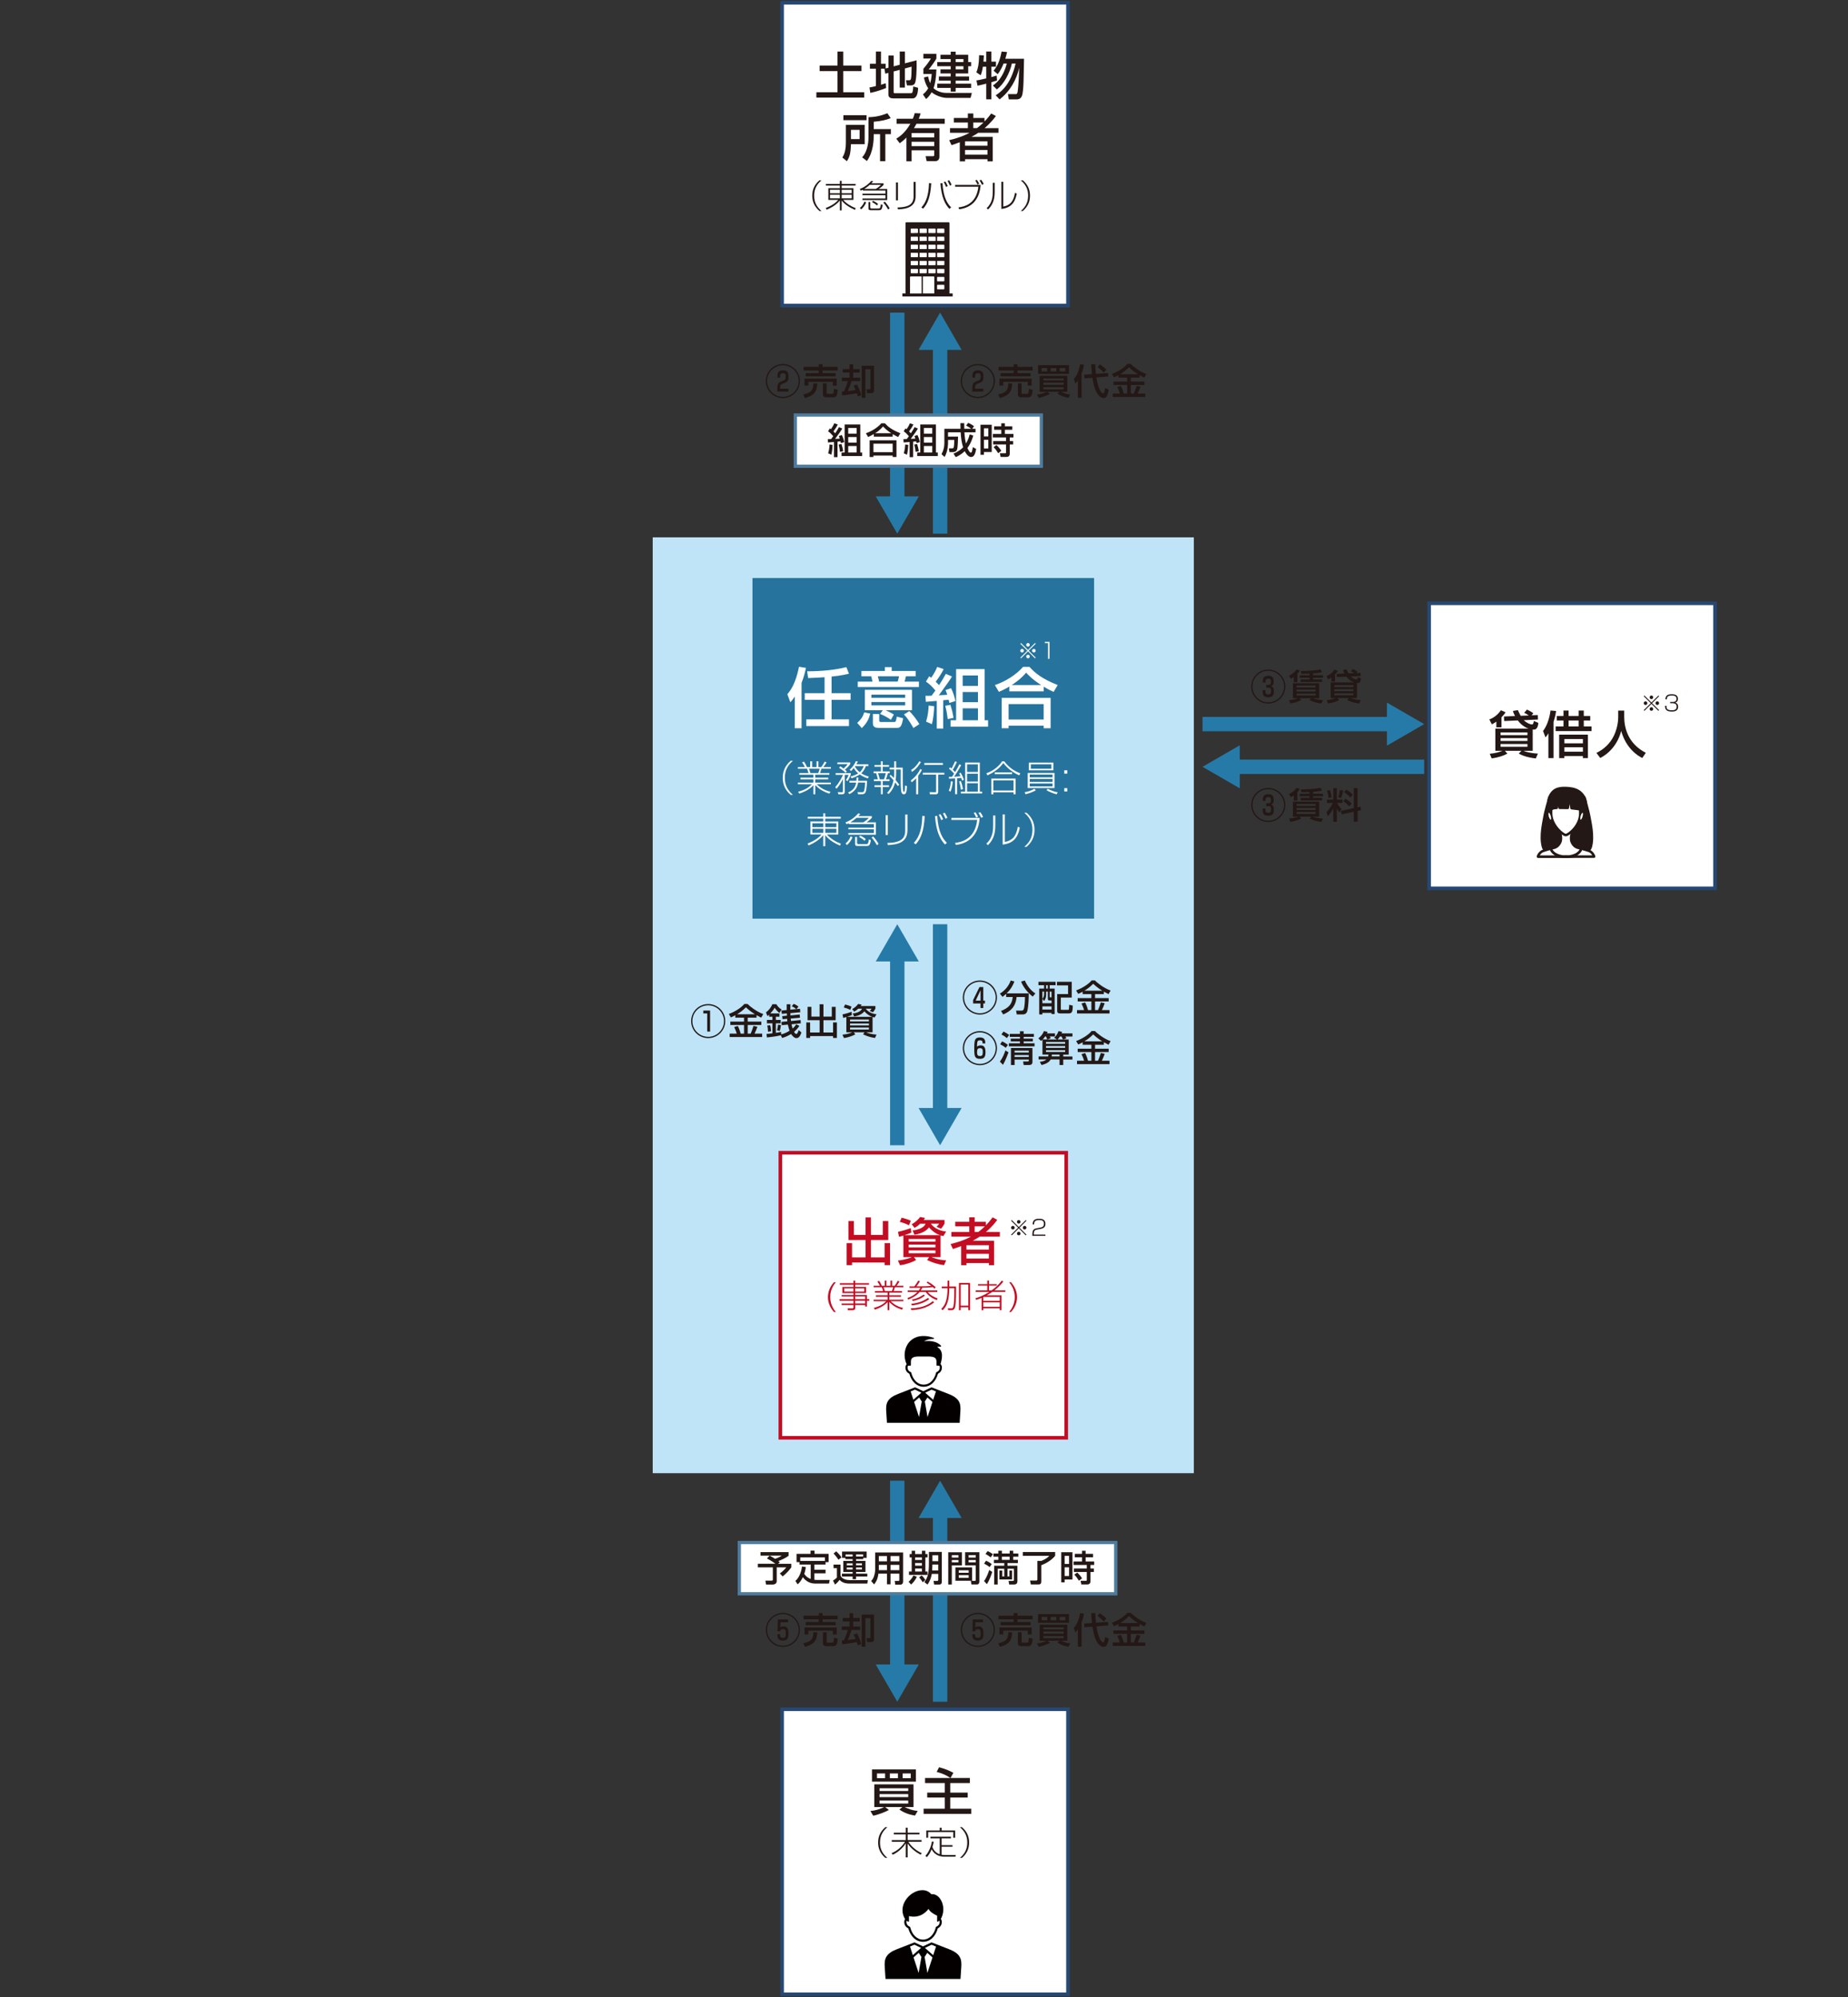 <?xml version="1.0" encoding="UTF-8"?>
<svg xmlns="http://www.w3.org/2000/svg" viewBox="0 0 668 722">
  <rect x="0" y="0" width="668" height="722" fill="#333333" stroke="none"/>
  <defs>
    <style>
      .cls-1, .cls-2 {
        fill: none;
      }

      .cls-3 {
        stroke-width: .33px;
      }

      .cls-3, .cls-4, .cls-5, .cls-6, .cls-7, .cls-8 {
        fill: #fff;
      }

      .cls-3, .cls-5, .cls-9 {
        stroke: #231815;
        stroke-linejoin: round;
      }

      .cls-10 {
        fill: #040000;
      }

      .cls-11 {
        fill: #c30d23;
      }

      .cls-12 {
        fill: #bfe4f8;
      }

      .cls-13, .cls-9 {
        fill: #231815;
      }

      .cls-14 {
        fill: #26749e;
      }

      .cls-15 {
        fill: #267aa7;
      }

      .cls-5, .cls-9 {
        stroke-width: .91px;
      }

      .cls-6 {
        stroke: #4f7c9e;
        stroke-width: 1.18px;
      }

      .cls-6, .cls-2, .cls-7, .cls-8 {
        stroke-miterlimit: 10;
      }

      .cls-2 {
        stroke: #267aa7;
        stroke-width: 5.2px;
      }

      .cls-7 {
        stroke: #c30d23;
      }

      .cls-7, .cls-8 {
        stroke-width: 1.3px;
      }

      .cls-8 {
        stroke: #264873;
      }
    </style>
  </defs>
  <g id="_グランド" data-name="グランド">
    <rect class="cls-1" width="668" height="722"/>
  </g>
  <g id="_レイヤー_1" data-name="レイヤー 1">
    <g>
      <rect class="cls-8" x="282.71" y="1" width="103.34" height="109.47"/>
      <rect class="cls-8" x="282.71" y="617.95" width="103.34" height="103.05"/>
      <rect class="cls-12" x="235.94" y="194.27" width="195.6" height="338.33"/>
      <rect class="cls-8" x="516.59" y="218.11" width="103.34" height="103.05"/>
      <rect class="cls-7" x="282.07" y="416.75" width="103.34" height="103.05"/>
      <g>
        <path class="cls-13" d="M302.73,18.64h2.07v5.06h6.6v2.01h-6.6v7.64h7.6v1.93h-17.3v-1.93h7.64v-7.64h-6.47v-2.01h6.47v-5.06Z"/>
        <path class="cls-13" d="M319.83,24.84h-1.38v5.8c.83-.26,1.18-.37,1.72-.55l.13,1.73c-1.29,.52-3.58,1.33-5.7,1.77l-.3-1.97c.59-.11,1.07-.18,2.31-.5v-6.28h-2.16v-1.79h2.16v-4.42h1.84v4.42h1.7v1.71l1-.28v-4.4h1.88v3.9l2.2-.57v-4.78h1.88v4.27l4.19-1.1c.02,.5,.04,.87,.04,1.51,0,1.53-.06,5.59-.61,6.75-.28,.61-.87,.83-1.53,.83h-1.37l-.35-1.88h1.14c.66,0,.85,0,.9-4.9l-2.42,.64v6.92h-1.88v-6.42l-2.2,.59v7.51c0,.35,.29,.35,.52,.35h5.66c.39,0,.55-.07,.68-.53,.13-.42,.24-1.78,.24-1.9l1.75,.48c-.05,1.99-.48,3.83-2.05,3.83h-6.9c-.98,0-1.79-.29-1.79-1.49v-7.75l-1.12,.31-.31-1.79,.13-.04Z"/>
        <path class="cls-13" d="M335.48,27.62c.13,.61,.29,1.42,.76,2.45,.13-.46,.39-1.31,.55-3.31h-3.01v-1.91c.81-.9,2.21-2.74,2.71-3.68h-2.71v-1.71h4.7v1.71c-.54,1.07-2.29,3.35-2.77,3.94h2.77c-.09,3.22-.55,5.5-1.03,6.77,.96,.96,2.77,1.71,4.63,1.71h9.22l-.46,1.8h-8.63c-1.9,0-4.45-1.12-5.44-2.04-.85,1.44-1.46,1.97-2.01,2.45l-1.16-1.67c.5-.42,1.27-1.05,1.92-2.21-1.03-1.58-1.35-2.98-1.55-3.9l1.51-.39Zm9.96-8.94v1.12h4.54v2.65h1.05v1.49h-1.05v2.61h-4.54v1.1h4.85v1.51h-4.85v1.09h5.59v1.53h-5.59v1.34h-1.79v-1.34h-4.87v-1.53h4.87v-1.09h-4.28v-1.51h4.28v-1.1h-3.69v-1.49h3.69v-1.12h-4.87v-1.49h4.87v-1.1h-3.69v-1.55h3.69v-1.12h1.79Zm0,2.67v1.1h2.82v-1.1h-2.82Zm0,2.59v1.12h2.82v-1.12h-2.82Z"/>
        <path class="cls-13" d="M355.28,24.12c-.18,1.25-.44,2.25-.79,3.09l-1.55-1.05c.68-1.77,.87-2.85,1-6.22l1.72,.11c-.06,.81-.11,1.55-.17,2.23h1.01v-3.64h1.86v3.64h1.66v1.84h-1.66v3.75c.96-.26,1.29-.37,1.9-.57l.15,1.8c-1.11,.35-1.46,.46-2.05,.63v6.18h-1.86v-5.67c-.96,.26-1.99,.5-3.15,.75l-.39-1.91c.7-.11,1.57-.26,3.54-.74v-4.23h-1.22Zm4.65,10.32c1.97-1.27,5.46-3.9,7.18-11.48h-1.35c-.7,3.35-2.82,7.43-5.44,9.37l-1.42-1.42c.83-.59,2.03-1.44,3.26-3.55,1.14-1.97,1.59-3.68,1.75-4.4h-1.14c-.37,.92-1.16,2.72-2.14,3.85l-1.48-1.25c1.11-1.33,2.16-3,2.9-6.92l1.97,.17c-.13,.59-.28,1.31-.63,2.45h6.77c-.17,8.52-.18,9.48-.37,11.28s-.35,3.39-2.38,3.39h-2.75l-.31-1.9h2.53c.59,0,.83,0,.98-.96,.18-1.32,.44-4.29,.55-8.59-.94,4.21-3.21,8.48-7.1,11.45l-1.38-1.47Z"/>
      </g>
      <g>
        <path class="cls-13" d="M305.75,45.14h6.81v6.99h-4.96c-.11,3.17-.44,4.64-1.49,6.15l-1.62-1.34c.46-.77,1.27-2.13,1.27-5.34v-6.46Zm7.49-1.69h-8.38v-1.8h8.38v1.8Zm-5.64,3.48v3.35h3.12v-3.35h-3.12Zm14.35-4.23c-1.37,.57-3.01,1.03-6.12,1.32v2.65h6.2v1.84h-2.01v9.77h-1.9v-9.77h-2.29c.02,1.69-.02,6.37-2.47,9.7l-1.72-1.33c2.29-2.48,2.29-6.5,2.29-7.23v-7.29c2.42-.04,4.59-.5,6.83-1.42l1.2,1.75Z"/>
        <path class="cls-13" d="M323.98,50.14c.98-.61,3.06-1.9,5.09-5.39h-4.96v-1.82h5.85c.24-.53,.42-1.03,.68-2.02l2.14,.09c-.17,.57-.37,1.2-.68,1.93h9.39v1.82h-10.22c-.42,.81-.7,1.25-.92,1.58h9.22v10.34c0,.85-.46,1.58-1.42,1.58h-3.19l-.39-1.78h2.73c.39,0,.39-.28,.39-.5v-1.62h-8.17v3.97h-1.88v-8.58c-1.09,1.08-1.77,1.58-2.42,2.06l-1.24-1.67Zm5.54-2.04v1.56h8.17v-1.56h-8.17Zm0,3.15v1.58h8.17v-1.58h-8.17Z"/>
        <path class="cls-13" d="M343.1,50.69c3.01-.75,5.29-1.55,7.4-2.69h-7.1v-1.67h6.46v-2.04h-5.07v-1.64h5.07v-1.62h1.96v1.62h4.04v1.27c1.11-1.12,1.85-2.1,2.44-2.89l1.68,.92c-.68,.92-2.01,2.63-4.1,4.38h5.04v1.67h-7.29c-.54,.37-1.38,.88-2.49,1.49h7.69v8.85h-1.88v-.79h-8.1v.79h-1.92v-6.92c-1.53,.59-2.16,.79-2.99,1.05l-.83-1.78Zm5.74,.42v1.58h8.1v-1.58h-8.1Zm0,3.11v1.69h8.1v-1.69h-8.1Zm2.97-9.94v2.04h1.33c.35-.26,1.07-.79,2.36-2.04h-3.69Z"/>
      </g>
      <g>
        <path class="cls-13" d="M296.94,65.19c-1.49,1.29-2.65,2.85-2.65,5.54s1.16,4.25,2.65,5.54h-.74c-2.23-1.92-2.58-4.01-2.58-5.54s.35-3.62,2.58-5.54h.74Z"/>
        <path class="cls-13" d="M309.29,67.08h-5.05v.95h4.25v4.23h-3.69c1.05,1.3,2.95,2.42,4.51,3l-.26,.6c-3.21-1.34-4.39-2.85-4.82-3.4v3.61h-.64v-3.6c-1.17,1.48-3.02,2.63-4.78,3.34l-.33-.62c2.21-.79,3.91-2.1,4.51-2.93h-3.57v-4.23h4.17v-.95h-5.05v-.58h5.05v-1.12h.64v1.12h5.05v.58Zm-9.26,1.52v1.26h3.56v-1.26h-3.56Zm0,1.8v1.3h3.56v-1.3h-3.56Zm7.82-1.8h-3.61v1.26h3.61v-1.26Zm0,1.8h-3.61v1.3h3.61v-1.3Z"/>
        <path class="cls-13" d="M319.39,66.29v.54c-.46,.53-1.2,1.13-1.76,1.48h3.07v4.02h-8.95v-.57h8.31v-1.19h-8.31v-.54h8.31v-1.17h-8.18v-.28c-.28,.14-.48,.22-.75,.33l-.33-.6c2.02-.69,3.5-2.15,4.16-2.92l.66,.15c-.15,.2-.3,.39-.66,.75h4.43Zm-8.55,8.89c.89-.72,1.38-1.64,1.64-2.3l.61,.28c-.35,.97-1.07,1.91-1.8,2.55l-.45-.53Zm3.57-8.36c-.3,.28-1.08,.94-2.02,1.48h4.21c.74-.43,1.45-1.05,1.84-1.48h-4.03Zm.16,6.23v1.91c0,.41,.35,.42,.4,.42h2.61c.5,0,.67-.17,.84-1.53l.63,.25c-.25,1.81-.64,1.89-1.42,1.89h-2.75c-.61,0-.95-.04-.95-.77v-2.16h.63Zm2.44,1.23c-.57-.53-1.12-.88-1.78-1.23l.34-.46c.15,.07,1.18,.54,1.83,1.15l-.39,.54Zm4.02,1.47c-.43-.85-1.14-1.86-1.73-2.51l.53-.34c.64,.67,1.5,1.89,1.75,2.43l-.54,.42Z"/>
        <path class="cls-13" d="M324.58,72.44h-.7v-6.47h.7v6.47Zm6.39-1.5c0,3.88-3.14,4.62-6.39,4.76l-.15-.68c4.24-.09,5.81-1.32,5.81-4.04v-5.21h.73v5.18Z"/>
        <path class="cls-13" d="M333.05,74.98c1.11-1.2,2.62-3.33,2.77-8.81l.79,.13c-.3,4.9-1.27,7.36-2.95,9.16l-.6-.48Zm7.62-8.79c.33,5.33,1.79,7.41,3.13,8.79l-.62,.53c-1.63-1.74-2.82-4.15-3.25-9.21l.74-.11Zm1.3,1.4c-.11-.29-.39-1.02-.82-1.74l.55-.23c.33,.46,.69,1.23,.87,1.67l-.6,.3Zm1.41-.47c-.19-.43-.53-1.17-.86-1.71l.56-.26c.42,.64,.6,.97,.88,1.65l-.59,.32Z"/>
        <path class="cls-13" d="M354.46,66.86c-.32,5.01-2.95,8.19-7.75,8.8l-.25-.68c1.68-.21,6.48-.95,7.2-7.47h-8.4v-.65h9.2Zm-1.14-.13c-.11-.27-.36-.87-.8-1.5l.56-.21c.48,.61,.76,1.24,.86,1.44l-.62,.27Zm1.63,.07c-.29-.7-.63-1.23-.89-1.59l.62-.2c.34,.43,.62,.9,.9,1.52l-.63,.27Z"/>
        <path class="cls-13" d="M359.55,69.13c0,2.43-.35,4.59-2.4,6.62l-.5-.51c2.14-1.92,2.21-4.45,2.21-6.05v-3.1h.69v3.05Zm3.11,5.56c3.12-.58,3.82-2.76,4.22-4.96l.66,.27c-.45,2.08-1.24,5.08-5.58,5.54v-9.82h.7v8.96Z"/>
        <path class="cls-13" d="M369.73,65.19c2.23,1.92,2.58,4.01,2.58,5.54s-.35,3.62-2.58,5.54h-.74c1.49-1.29,2.65-2.85,2.65-5.54s-1.16-4.25-2.65-5.54h.74Z"/>
      </g>
      <g>
        <path class="cls-13" d="M320.75,660.59c-1.49,1.29-2.65,2.85-2.65,5.54s1.16,4.25,2.65,5.54h-.74c-2.23-1.92-2.58-4.01-2.58-5.54s.35-3.62,2.58-5.54h.74Z"/>
        <path class="cls-13" d="M327.41,662.56v-1.8h.68v1.8h4.27v.61h-4.27v2.06h5.02v.61h-4.76c.84,1.45,2.58,3.1,4.83,4.14l-.39,.55c-1.36-.7-3.42-2.08-4.7-4.06v5.04h-.68v-5.11c-.56,.94-2.25,3.04-4.71,4.13l-.42-.57c2.07-.78,3.84-2.46,4.85-4.11h-4.78v-.61h5.06v-2.06h-4.32v-.61h4.32Z"/>
        <path class="cls-13" d="M339.7,664.63h-3.38v-.6h7.41v.6h-3.38v2.45h3.96v.57h-3.96v2.9c.3,.06,.62,.09,1.16,.09h3.97l-.11,.61h-4.15c-.76,0-3.22-.22-4.46-2.68-.64,1.65-1.42,2.5-1.73,2.86l-.52-.5c1.14-1.16,2.14-3.46,2.34-5.19l.64,.11c-.07,.47-.16,1-.45,1.89,.4,1.18,1.31,2.19,2.64,2.63v-5.75Zm.67-3.85v.98h4.89v2.65h-.68v-2.07h-9.08v2.07h-.66v-2.65h4.85v-.98h.68Z"/>
        <path class="cls-13" d="M347.73,660.59c2.23,1.92,2.58,4.01,2.58,5.54s-.35,3.62-2.58,5.54h-.74c1.49-1.29,2.65-2.85,2.65-5.54s-1.16-4.25-2.65-5.54h.74Z"/>
      </g>
      <g>
        <rect class="cls-14" x="272" y="208.98" width="123.48" height="123.14"/>
        <g>
          <path class="cls-4" d="M287.3,251.81c-.83,1.23-1.09,1.51-1.61,2.08l-1.09-2.91c2.28-2.51,3.49-6.32,4.22-9.92l2.51,.4c-.28,1.28-.71,3.24-1.59,5.42v16.4h-2.44v-11.48Zm10.75-6.98c-1.45,.12-3.08,.21-5.93,.31l-.36-2.44c1.66,0,8.57-.05,14.17-1.51l.95,2.37c-1,.24-2.87,.71-6.29,1.04v5.99h6.88v2.41h-6.88v7.08h6.29v2.41h-15.42v-2.41h6.6v-7.08h-7.17v-2.41h7.17v-5.75Z"/>
          <path class="cls-4" d="M314.58,257.99c-.5,1.89-1.19,3.43-3.06,5.23l-1.66-1.87c1.47-1.33,2.06-2.34,2.54-3.81l2.18,.45Zm5.27-16.8h2.47v1.4h8.66v1.92h-3.51c-.24,1.09-.36,1.44-.5,1.92h5.2v1.94h-22.11v-1.94h5.31c-.26-1.28-.28-1.42-.45-1.92h-3.54v-1.92h8.47v-1.4Zm-.74,15.57h-6.5v-7.38h17.04v7.38h-9.59c.26,.12,1.8,.76,3.04,1.56l-1.07,1.92c-1.19-.88-2.49-1.56-3.89-2.13l.97-1.35Zm-4.13-5.63v1.16h12.22v-1.16h-12.22Zm0,2.67v1.21h12.22v-1.21h-12.22Zm.54,4.31h2.3v2.34c0,.26,0,.57,.55,.57h4.79c.52,0,.71,0,1-1.94l2.28,.59c-.45,3.17-1.23,3.48-2.14,3.48h-6.67c-1.02,0-2.11-.21-2.11-1.59v-3.46Zm1.78-13.61c.24,.73,.4,1.44,.47,1.92h6.71c.28-.73,.45-1.75,.5-1.92h-7.69Zm11.39,12.59c1.14,1.09,2.82,3.27,3.63,4.71l-2.14,1.4c-1.68-2.96-2.66-4.09-3.42-4.9l1.92-1.21Z"/>
          <path class="cls-4" d="M334.51,251.57c.85,0,1.4,0,2.23-.05,.21-.28,.59-.78,1.38-1.89-1.23-1.47-2.06-2.27-3.42-3.22l1.19-1.92c.24,.17,.62,.45,.71,.54,.88-1.3,1.52-2.32,2.18-3.91l2.33,.78c-.78,1.54-1.4,2.56-2.87,4.57,.66,.64,.95,.97,1.19,1.23,1-1.47,1.76-2.82,2.47-4.07l2.21,.95c-.9,1.49-1.19,1.87-4.75,6.79,.43-.02,2.56-.14,3.04-.17-.33-1.09-.43-1.28-.64-1.7l2.02-.71c.81,1.73,1.09,2.56,1.59,4.66l-2.18,.69c-.12-.52-.14-.66-.29-1.16-.36,.05-1.35,.14-1.95,.19v10.22h-2.33v-9.99c-.9,.09-2.37,.21-3.94,.33l-.17-2.18Zm3.16,3.76c.02,1.42-.36,4.9-.81,6.48l-2.11-.92c.64-1.99,.88-4.17,.93-5.82l1.99,.26Zm5.88-.52c.67,2.23,.71,2.41,1.14,4.71l-2.11,.45c-.28-2.13-.4-2.91-.9-4.8l1.87-.36Zm2.06-12.9h10.32v18.48h1.23v2.32h-13.57v-2.32h2.02v-18.48Zm2.37,2.29v3.76h5.53v-3.76h-5.53Zm0,5.99v3.67h5.53v-3.67h-5.53Zm0,5.89v4.31h5.53v-4.31h-5.53Z"/>
          <path class="cls-4" d="M364.84,248.21c-1.78,1.07-2.85,1.51-3.77,1.92l-1.45-2.46c3.72-1.23,7.66-3.67,10.18-6.56h2.33c2.11,2.3,4.46,4.26,10.2,6.56l-1.47,2.46c-.69-.28-1.76-.78-3.58-1.87v1.68h-12.43v-1.73Zm-2.75,4.09h17.68v10.98h-2.52v-.92h-12.67v.92h-2.49v-10.98Zm2.49,2.25v5.58h12.67v-5.58h-12.67Zm11.77-6.89c-.59-.36-3.32-2.11-5.43-4.47-1.88,2.22-3.99,3.69-5.22,4.47h10.65Z"/>
        </g>
        <g>
          <path class="cls-4" d="M286.63,275.05c-1.65,1.43-2.94,3.17-2.94,6.16s1.29,4.73,2.94,6.16h-.82c-2.47-2.13-2.86-4.45-2.86-6.16s.39-4.03,2.86-6.16h.82Z"/>
          <path class="cls-4" d="M299.78,286.93c-2.69-.95-3.68-1.73-5.08-3.08v3.3h-.66v-3.29c-.42,.47-1.82,2-5.1,3.04l-.46-.66c2.6-.69,3.85-1.53,5-2.71h-5.06v-.6h5.62v-1.17h-4.69v-.61h4.69v-1.08h-5.1v-.6h3.31c-.1-.43-.43-1.27-.55-1.55h-3.28v-.6h2.52c-.29-.6-.57-1.08-1.01-1.69l.65-.31c.6,.8,.91,1.49,1.12,2h1.17v-2.08h.69v2.08h1.61v-2.08h.66v2.08h1.04c.51-.69,.86-1.29,1.24-2l.66,.31c-.34,.58-.68,1.09-1.16,1.69h2.73v.6h-3.41c-.26,.92-.35,1.2-.5,1.55h3.37v.6h-5.12v1.08h4.69v.61h-4.69v1.17h5.65v.6h-5.1c1.47,1.43,3.01,2.27,4.99,2.7l-.46,.7Zm-4-7.45c.2-.42,.46-1.4,.5-1.55h-3.84c.08,.22,.43,1.3,.51,1.55h2.84Z"/>
          <path class="cls-4" d="M301.9,284.58c1.42-1.47,2.56-3.78,2.79-4.44h-2.62v-.64h5.45v.44c-.22,.78-.69,1.78-1.18,2.46l-.57-.35c.34-.47,.78-1.3,.95-1.91h-1.38v6.06c0,.94-.59,.95-.94,.95h-1.35l-.21-.77,1.41,.03c.26,0,.44-.05,.44-.38v-4.45c-.6,1.29-1.37,2.51-2.3,3.57l-.48-.57Zm3.75-5.18c-.74-.8-1.85-1.52-2.34-1.82l.43-.52c.3,.17,.61,.35,1.18,.81,.26-.22,1-.92,1.47-1.62h-3.71v-.6h4.66v.58c-.47,.73-1.17,1.4-1.91,2.04,.39,.33,.51,.44,.69,.64l-.47,.49Zm.88,7.13c2.23-.96,2.69-2.29,2.94-3.6h-2.43v-.65h2.52c.05-.44,.07-.82,.07-1.18h.65c0,.35,0,.6-.05,1.18h3.18c-.04,1.22-.18,3.43-.56,4.19-.23,.45-.68,.67-1.2,.67h-1.48l-.18-.77,1.6,.03c.5,.01,.6-.18,.68-.31,.25-.47,.42-2.06,.46-3.17h-2.56c-.29,1.73-.91,2.97-3.11,4.18l-.51-.58Zm7.35-10.21v.64h-.9c-.2,.56-.61,1.67-1.67,2.61,1.16,.74,2.19,1.03,2.71,1.17l-.31,.67c-.74-.23-1.74-.61-2.95-1.42-.96,.69-1.98,1.06-2.93,1.38l-.39-.64c1.37-.34,2.12-.71,2.77-1.14-.92-.75-1.35-1.52-1.58-1.96-.56,.71-.81,.93-.98,1.09l-.56-.39c.92-.79,1.89-2.1,2.27-3.13l.72,.1c-.09,.25-.18,.47-.53,1.01h4.33Zm-4.75,.64s-.07,.1-.1,.14c.2,.38,.66,1.23,1.73,2.08,.9-.78,1.3-1.83,1.46-2.22h-3.08Z"/>
          <path class="cls-4" d="M319.07,275.24v1.34h2.27v.62h-2.27v1.69h2.54v.64h-.65c-.26,.95-.47,1.51-.74,2.22h1.33v.62h-2.47v1.53h2.27v.64h-2.27v2.6h-.66v-2.6h-2.32v-.64h2.32v-1.53h-2.54v-.62h1.46c-.26-1.09-.48-1.73-.65-2.22h-.91v-.64h2.64v-1.69h-2.32v-.62h2.32v-1.34h.66Zm.47,6.51c.2-.55,.46-1.3,.65-2.22h-2.8c.29,.9,.46,1.48,.62,2.22h1.52Zm5.01,2.44c-.46-.66-.7-1-.98-1.35-.56,2.3-1.69,3.56-2.37,4.23l-.55-.44c.65-.65,1.81-1.92,2.34-4.52-.77-.93-1.18-1.3-1.46-1.56l.4-.44c.3,.26,.66,.58,1.2,1.17,.1-.74,.1-1.36,.1-1.86v-1.23h-1.64v-.65h1.64v-2.3h.7v2.3h2.38c0,5.64,0,7.39,.14,8.3,.03,.14,.08,.46,.29,.46,.17,0,.22-.23,.26-.42,.07-.38,.12-.92,.16-1.92l.69,.29c-.12,2.39-.42,2.9-1.15,2.9-.36,0-.57-.16-.75-.49-.36-.65-.36-3.16-.36-4.03,0-.7,.01-3.79,.01-4.43h-1.67v1.14c0,.69-.01,1.46-.21,2.64,.57,.69,.99,1.25,1.33,1.73l-.52,.49Z"/>
          <path class="cls-4" d="M329.26,282.11c1.76-1.23,2.8-2.88,3.41-4.08l.57,.31c-.18,.36-.53,1.06-1.33,2.12v6.69h-.74v-5.79c-.87,.92-1.38,1.26-1.68,1.47l-.23-.71Zm3.63-6.58c-1.5,2.43-2.75,3.21-3.27,3.53l-.27-.71c1.2-.64,2.34-2.05,2.96-3.14l.58,.32Zm8.45,4.52h-2.21v6.14c0,.3-.01,.96-.89,.96h-2.1l-.12-.78,2.02,.04c.29,0,.34-.06,.34-.36v-6h-4.8v-.66h7.76v.66Zm-.52-3.51h-6.69v-.69h6.69v.69Z"/>
          <path class="cls-4" d="M342.97,285.81c.55-1.16,.69-2.58,.74-3.36l.69,.12c-.03,.31-.18,2.25-.86,3.67l-.57-.43Zm4.48-9.17c-1.09,1.92-1.67,2.83-2.56,4.18,.77-.04,1.65-.1,2.3-.2-.23-.52-.35-.73-.51-1l.57-.27c.55,.92,.86,1.64,1.17,2.52l-.64,.35c-.13-.39-.21-.62-.35-.99-.68,.09-1.14,.12-1.47,.14v5.75h-.73v-5.71c-.91,.07-1.58,.08-2.2,.09l-.04-.64c.25,0,.34,0,1.15-.03,.48-.7,.61-.92,.74-1.13-.78-.92-1.54-1.54-1.85-1.8l.39-.48c.17,.14,.21,.17,.52,.43,.27-.45,.69-1.22,1.29-2.61l.66,.26c-.09,.2-.9,1.88-1.48,2.78,.52,.51,.57,.56,.83,.84,.6-.97,1.02-1.73,1.54-2.79l.66,.3Zm-.13,8.87c-.09-.9-.25-1.78-.64-2.95l.64-.19c.16,.36,.39,1,.78,2.92l-.78,.22Zm6.85-9.83v10.53h.85v.64h-7.69v-.64h1.56v-10.53h5.28Zm-.7,.66h-3.89v2.74h3.89v-2.74Zm0,3.38h-3.89v2.84h3.89v-2.84Zm0,3.45h-3.89v3.04h3.89v-3.04Z"/>
          <path class="cls-4" d="M356.54,279.57c2.88-1.04,4.78-2.84,5.67-4.32h.81c1.87,2.54,4.05,3.66,5.78,4.32l-.35,.73c-1.8-.69-4.19-2.32-5.77-4.44-1.34,1.84-3.29,3.36-5.75,4.44l-.39-.73Zm10.57,1.92v5.66h-.74v-.7h-7.31v.7h-.73v-5.66h8.79Zm-.74,.64h-7.31v3.67h7.31v-3.67Zm-.53-2.26h-6.27v-.65h6.27v.65Z"/>
          <path class="cls-4" d="M374.43,285.69c-1.2,.8-3.11,1.3-3.71,1.45l-.35-.73c1.17-.18,2.59-.65,3.53-1.23l.53,.51Zm6.74-6.26v5.48h-9.68v-5.48h9.68Zm-.39-3.73v2.8h-8.88v-2.8h8.88Zm-8.56,4.32v1.03h8.24v-1.03h-8.24Zm0,1.61v1.04h8.24v-1.04h-8.24Zm0,1.62v1.05h8.24v-1.05h-8.24Zm.4-6.93v1.6h7.43v-1.6h-7.43Zm6.12,8.84c.96,.57,2.79,1.23,3.61,1.26l-.4,.74c-1.01-.22-2.88-.97-3.68-1.49l.48-.51Z"/>
          <path class="cls-4" d="M385.79,278.49v1.19h-1.09v-1.19h1.09Zm0,6.45v1.19h-1.09v-1.19h1.09Z"/>
        </g>
        <g>
          <path class="cls-4" d="M303.92,295.95h-5.61v1.05h4.72v4.7h-4.1c1.17,1.44,3.28,2.69,5.01,3.34l-.29,.66c-3.57-1.49-4.88-3.17-5.35-3.78v4.01h-.72v-4c-1.3,1.65-3.36,2.92-5.31,3.71l-.36-.69c2.46-.88,4.35-2.34,5.01-3.26h-3.97v-4.7h4.63v-1.05h-5.61v-.65h5.61v-1.25h.72v1.25h5.61v.65Zm-10.28,1.69v1.4h3.96v-1.4h-3.96Zm0,2v1.44h3.96v-1.44h-3.96Zm8.68-2h-4.01v1.4h4.01v-1.4Zm0,2h-4.01v1.44h4.01v-1.44Z"/>
          <path class="cls-4" d="M315.15,295.06v.6c-.51,.58-1.33,1.26-1.95,1.65h3.41v4.47h-9.94v-.64h9.23v-1.32h-9.23v-.6h9.23v-1.3h-9.08v-.31c-.31,.16-.53,.25-.83,.36l-.37-.66c2.24-.77,3.89-2.39,4.62-3.25l.73,.17c-.17,.22-.34,.43-.73,.83h4.92Zm-9.5,9.88c.99-.8,1.54-1.82,1.82-2.56l.68,.31c-.39,1.08-1.18,2.12-2,2.83l-.5-.58Zm3.97-9.28c-.34,.31-1.2,1.04-2.24,1.65h4.67c.82-.48,1.61-1.17,2.04-1.65h-4.48Zm.18,6.92v2.12c0,.45,.39,.47,.44,.47h2.9c.56,0,.74-.19,.94-1.7l.7,.27c-.27,2.01-.72,2.1-1.58,2.1h-3.06c-.68,0-1.05-.04-1.05-.86v-2.4h.7Zm2.71,1.36c-.64-.58-1.25-.97-1.98-1.36l.38-.51c.17,.08,1.31,.6,2.03,1.27l-.43,.6Zm4.46,1.64c-.48-.95-1.26-2.06-1.93-2.79l.59-.38c.72,.74,1.67,2.1,1.94,2.7l-.6,.47Z"/>
          <path class="cls-4" d="M320.92,301.89h-.78v-7.19h.78v7.19Zm7.09-1.66c0,4.31-3.49,5.13-7.09,5.28l-.17-.75c4.71-.1,6.46-1.47,6.46-4.49v-5.79h.81v5.75Z"/>
          <path class="cls-4" d="M330.33,304.72c1.24-1.34,2.92-3.7,3.07-9.79l.87,.14c-.34,5.44-1.41,8.18-3.28,10.18l-.66-.53Zm8.46-9.76c.36,5.92,1.99,8.23,3.48,9.76l-.69,.58c-1.81-1.94-3.14-4.61-3.61-10.23l.82-.12Zm1.45,1.56c-.12-.33-.43-1.13-.91-1.94l.61-.26c.36,.51,.77,1.36,.96,1.86l-.66,.34Zm1.56-.52c-.21-.48-.59-1.3-.95-1.9l.62-.29c.47,.71,.66,1.08,.98,1.83l-.65,.35Z"/>
          <path class="cls-4" d="M354.11,295.7c-.35,5.57-3.28,9.1-8.6,9.78l-.27-.75c1.86-.23,7.2-1.05,7.99-8.3h-9.33v-.73h10.22Zm-1.26-.14c-.12-.3-.4-.96-.88-1.66l.62-.23c.53,.68,.85,1.38,.95,1.6l-.69,.3Zm1.81,.08c-.33-.78-.7-1.36-.99-1.77l.69-.22c.38,.48,.69,1,1,1.69l-.7,.3Z"/>
          <path class="cls-4" d="M359.77,298.22c0,2.7-.39,5.1-2.67,7.35l-.56-.57c2.38-2.13,2.46-4.95,2.46-6.73v-3.44h.77v3.39Zm3.45,6.18c3.46-.65,4.24-3.06,4.69-5.51l.73,.3c-.49,2.31-1.38,5.65-6.2,6.15v-10.91h.78v9.96Z"/>
          <path class="cls-4" d="M371.08,293.84c2.47,2.13,2.86,4.45,2.86,6.16s-.39,4.03-2.86,6.16h-.82c1.65-1.43,2.94-3.17,2.94-6.16s-1.29-4.73-2.94-6.16h.82Z"/>
        </g>
        <g>
          <path class="cls-4" d="M369.07,238.01l-.25-.25,2.54-2.52-2.54-2.52,.25-.25,2.53,2.53,2.53-2.53,.25,.25-2.54,2.52,2.54,2.52-.25,.25-2.53-2.53-2.53,2.53Zm1.05-2.77c0,.35-.29,.65-.65,.65s-.66-.29-.66-.65,.3-.65,.66-.65,.65,.3,.65,.65Zm2.12-2.12c0,.34-.28,.65-.65,.65s-.65-.3-.65-.65,.3-.65,.65-.65,.65,.3,.65,.65Zm0,4.23c0,.35-.28,.65-.65,.65s-.65-.3-.65-.65,.3-.65,.65-.65,.65,.3,.65,.65Zm2.13-2.12c0,.35-.29,.65-.66,.65s-.65-.29-.65-.65,.3-.65,.65-.65,.66,.3,.66,.65Z"/>
          <path class="cls-4" d="M379.36,232.06v6.13h-.53v-5.67h-1.14v-.46h1.67Z"/>
        </g>
        <g>
          <path class="cls-13" d="M594.42,256.99l-.25-.25,2.54-2.52-2.54-2.52,.25-.25,2.53,2.53,2.53-2.53,.25,.25-2.54,2.52,2.54,2.52-.25,.25-2.53-2.53-2.53,2.53Zm1.05-2.77c0,.35-.29,.65-.65,.65s-.66-.29-.66-.65,.3-.65,.66-.65,.65,.3,.65,.65Zm2.12-2.12c0,.34-.28,.65-.65,.65s-.65-.3-.65-.65,.3-.65,.65-.65,.65,.3,.65,.65Zm0,4.23c0,.35-.28,.65-.65,.65s-.65-.3-.65-.65,.3-.65,.65-.65,.65,.3,.65,.65Zm2.13-2.12c0,.35-.29,.65-.66,.65s-.65-.29-.65-.65,.3-.65,.65-.65,.66,.3,.66,.65Z"/>
          <path class="cls-13" d="M602.38,255.16c-.02,.87,.05,1.62,1.86,1.62,.75,0,1.82-.02,1.82-1.28,0-.26-.03-.86-.56-1.08-.09-.04-.48-.19-.93-.19h-.85v-.46h.87c.45,0,1.41,0,1.41-1.13,0-.96-.66-1.19-1.68-1.19-1.14,0-1.79,.23-1.81,1.38h-.53c.08-1.54,1.01-1.84,2.33-1.84,.55,0,2.21,0,2.21,1.63,0,1.14-.7,1.32-.96,1.39,.26,.08,1.03,.33,1.03,1.49,0,1.74-1.65,1.75-2.26,1.75-1.61,0-2.48-.44-2.48-2.08h.53Z"/>
        </g>
      </g>
      <g>
        <path class="cls-13" d="M365.73,446.62l-.25-.25,2.54-2.52-2.54-2.52,.25-.25,2.53,2.53,2.53-2.53,.25,.25-2.54,2.52,2.54,2.52-.25,.25-2.53-2.53-2.53,2.53Zm1.05-2.77c0,.35-.29,.65-.65,.65s-.66-.29-.66-.65,.3-.65,.66-.65,.65,.3,.65,.65Zm2.12-2.12c0,.34-.28,.65-.65,.65s-.65-.3-.65-.65,.3-.65,.65-.65,.65,.3,.65,.65Zm0,4.23c0,.35-.28,.65-.65,.65s-.65-.3-.65-.65,.3-.65,.65-.65,.65,.3,.65,.65Zm2.13-2.12c0,.35-.29,.65-.66,.65s-.65-.29-.65-.65,.3-.65,.65-.65,.66,.3,.66,.65Z"/>
        <path class="cls-13" d="M374.92,444.51c-.75,.15-1.23,.28-1.23,1.63v.2h4.2v.46h-4.73v-.17c0-.75,.02-1.09,.14-1.49,.23-.84,.99-.99,1.49-1.09l1.23-.24c.63-.12,1.33-.29,1.33-1.35,0-1.13-.66-1.38-1.67-1.38-1.47,0-1.89,.5-1.89,1.58h-.53c.02-1.7,1.05-2.04,2.3-2.04,.73,0,2.33,0,2.33,1.81,0,1-.39,1.57-1.71,1.84l-1.26,.25Z"/>
      </g>
      <g>
        <path class="cls-13" d="M289.16,137.76c0,3.4-2.76,6.16-6.17,6.16s-6.17-2.75-6.17-6.16,2.79-6.16,6.17-6.16,6.17,2.71,6.17,6.16Zm-11.88,0c0,3.14,2.56,5.7,5.71,5.7s5.71-2.56,5.71-5.7-2.59-5.7-5.71-5.7-5.71,2.52-5.71,5.7Zm5.52,1c-.6,.25-.85,.43-.83,1.77h3.01v1.03h-4c-.03-2.64,.14-3.13,1.33-3.62l.9-.38c.56-.23,.82-.45,.82-1.34s-.18-1.3-1-1.3c-.99,0-1.03,.52-1.03,1.38v.21h-.98c-.03-1.4,.03-2.61,1.97-2.61,1.33,0,2.03,.39,2.03,2.14,0,1.29-.18,1.9-1.2,2.31l-1.02,.42Z"/>
        <path class="cls-13" d="M295.44,138.68c-.22,3.23-1.33,4.29-4.46,5.23l-.62-1.31c2.46-.57,3.66-1.19,3.64-4.03l1.44,.1Zm-4.95-6.04h5.47v-.97h1.38v.97h5.45v1.29h-5.45v.97h4.72v1.16h-10.82v-1.16h4.71v-.97h-5.47v-1.29Zm.31,4.23h11.64v2.54h-1.39v-1.38h-8.86v1.38h-1.38v-2.54Zm12.01,4.05c-.09,.93-.17,1.61-.34,1.95-.36,.71-.86,.77-1.09,.77h-2.72c-.39,0-1.18-.12-1.18-1.03v-4.01h1.34v3.45c0,.18,.01,.31,.25,.31h1.93c.09,0,.23-.1,.29-.33,.06-.26,.14-1.25,.17-1.44l1.37,.33Z"/>
        <path class="cls-13" d="M310.08,143.32c-.08-.31-.16-.58-.36-1.16-.7,.14-3.45,.61-5.29,.78l-.14-1.38c.3,0,.48,0,.77-.03,.2-.42,.98-2.18,1.38-3.75h-2.15v-1.23h2.8v-1.86h-2.46v-1.23h2.46v-1.75h1.31v1.75h2.37v1.23h-2.37v1.86h2.53v1.23h-3.11c-.38,1.19-.66,2.03-1.35,3.62,.95-.12,1.9-.23,2.81-.4-.4-.96-.57-1.25-.75-1.54l1.24-.45c.58,1.13,1.21,2.48,1.56,3.87l-1.24,.44Zm5.86-11.1v8.8c0,.34,0,1.12-.91,1.12h-1.6l-.23-1.4h1.17c.23,0,.26-.05,.26-.29v-6.95h-1.83v10.34h-1.33v-11.62h4.48Z"/>
      </g>
      <g>
        <path class="cls-13" d="M464.61,248.21c0,3.4-2.76,6.16-6.17,6.16s-6.17-2.75-6.17-6.16,2.79-6.16,6.17-6.16,6.17,2.71,6.17,6.16Zm-11.88,0c0,3.14,2.56,5.7,5.71,5.7s5.71-2.56,5.71-5.7-2.59-5.7-5.71-5.7-5.71,2.52-5.71,5.7Zm4.7,1.32c-.03,.97-.03,1.52,1,1.52,.7,0,1.04-.26,1.04-1.25s-.29-1.21-1.22-1.21h-.55v-1h.6c.53,0,1.12,0,1.12-1.04,0-.6-.04-1.19-.98-1.19-.99,0-.99,.62-.98,1.35h-1.01c0-1.38,.18-2.38,1.98-2.38,1.28,0,1.98,.47,1.98,2.03,0,.78-.14,1.43-.99,1.71,.35,.08,1.04,.23,1.04,1.86s-.62,2.14-1.99,2.14c-2.03,0-2.04-1.09-2.06-2.55h1.01Z"/>
        <path class="cls-13" d="M467.66,244.73c-.46,.35-.73,.51-1.03,.66l-.7-1.1c.99-.47,2.07-1.23,2.69-2.23l1.25,.35c-.18,.33-.33,.58-.92,1.18v3.01h-1.29v-1.87Zm-1.69,8.38c.81-.05,1.99-.17,3.24-.69h-1.85v-5.41h9.5v5.41h-2.36c1.5,.55,3.05,.65,3.72,.7l-.6,1.21c-1.47-.19-2.62-.44-4.28-1.19l.64-.71h-4.24l.62,.68c-1.52,.8-2.98,1.06-3.92,1.18l-.48-1.17Zm2.71-5.25v.69h6.87v-.69h-6.87Zm0,1.45v.69h6.87v-.69h-6.87Zm0,1.47v.67h6.87v-.67h-6.87Zm4.67-7.26c-1.64,.07-2.49,.07-2.95,.07l-.17-1.01c.95,0,4.61,0,7.13-.58l.48,1.04c-.53,.1-1.41,.27-3.2,.42v.69h3.59v.9h-3.59v.6h3.27v.9h-7.77v-.9h3.21v-.6h-3.51v-.9h3.51v-.61Z"/>
        <path class="cls-13" d="M481.26,244.95c-.68,.48-.99,.61-1.16,.69l-.62-1.23c.56-.22,1.89-.79,2.94-2.35l1.2,.52c-.13,.2-.38,.58-1.04,1.26v2.57h-1.31v-1.45Zm6.99-.38c.69,.7,1.64,1.09,2.08,1.09,.21,0,.35-.03,.49-.88l1.13,.48c-.01,.26-.08,1.71-1.13,1.71-.09,0-.23-.01-.3-.03v5.44h-2.34c.4,.21,1.6,.6,3.67,.71l-.53,1.23c-2.45-.27-3.62-.84-4.35-1.23l.68-.71h-4.22l.64,.71c-.87,.51-2.29,1-4.01,1.22l-.48-1.18c1.42-.12,2.59-.47,3.24-.75h-1.82v-5.67h8.47c-.3-.09-1.57-.51-2.75-2.08l-3.48,.16-.06-1.16,2.82-.13c-.26-.48-.42-.91-.55-1.29l1.28-.22c.17,.39,.33,.74,.72,1.46l2.07-.09c-.64-.43-.86-.53-1.17-.67l.7-.82c.17,.08,.98,.44,1.63,.94l-.43,.52,1.56-.07,.05,1.14-3.62,.17Zm-5.92,3.13v.69h6.86v-.69h-6.86Zm0,1.47v.71h6.86v-.71h-6.86Zm0,1.49v.7h6.86v-.7h-6.86Z"/>
      </g>
      <g>
        <path class="cls-13" d="M464.61,291.02c0,3.4-2.76,6.16-6.17,6.16s-6.17-2.75-6.17-6.16,2.79-6.16,6.17-6.16,6.17,2.71,6.17,6.16Zm-11.88,0c0,3.14,2.56,5.7,5.71,5.7s5.71-2.56,5.71-5.7-2.59-5.7-5.71-5.7-5.71,2.52-5.71,5.7Zm4.7,1.32c-.03,.97-.03,1.52,1,1.52,.7,0,1.04-.26,1.04-1.25s-.29-1.21-1.22-1.21h-.55v-1h.6c.53,0,1.12,0,1.12-1.04,0-.6-.04-1.19-.98-1.19-.99,0-.99,.62-.98,1.35h-1.01c0-1.38,.18-2.38,1.98-2.38,1.28,0,1.98,.47,1.98,2.03,0,.78-.14,1.43-.99,1.71,.35,.08,1.04,.23,1.04,1.86s-.62,2.14-1.99,2.14c-2.03,0-2.04-1.09-2.06-2.55h1.01Z"/>
        <path class="cls-13" d="M467.66,287.54c-.46,.35-.73,.51-1.03,.66l-.7-1.1c.99-.47,2.07-1.23,2.69-2.23l1.25,.35c-.18,.33-.33,.58-.92,1.18v3.01h-1.29v-1.87Zm-1.69,8.38c.81-.05,1.99-.17,3.24-.69h-1.85v-5.41h9.5v5.41h-2.36c1.5,.55,3.05,.65,3.72,.7l-.6,1.21c-1.47-.19-2.62-.44-4.28-1.19l.64-.71h-4.24l.62,.68c-1.52,.8-2.98,1.06-3.92,1.18l-.48-1.17Zm2.71-5.25v.69h6.87v-.69h-6.87Zm0,1.45v.69h6.87v-.69h-6.87Zm0,1.47v.67h6.87v-.67h-6.87Zm4.67-7.26c-1.64,.07-2.49,.07-2.95,.07l-.17-1.01c.95,0,4.61,0,7.13-.58l.48,1.04c-.53,.1-1.41,.27-3.2,.42v.69h3.59v.9h-3.59v.6h3.27v.9h-7.77v-.9h3.21v-.6h-3.51v-.9h3.51v-.61Z"/>
        <path class="cls-13" d="M481.95,292.24c-.78,1.57-1.54,2.38-1.98,2.84l-.5-1.48c.48-.51,1.45-1.48,2.33-3.31h-2.15v-1.22h2.29v-4.13h1.29v4.13h2.06v1.22h-1.98c.53,1.03,1.02,1.6,1.64,2.26l-.81,1.2c-.43-.61-.69-.99-.91-1.47v4.82h-1.29v-4.86Zm-1.21-6.6c.26,.77,.51,1.88,.59,2.58l-1.15,.29c-.01-1.12-.31-2.06-.52-2.65l1.08-.22Zm4.82,.17c-.12,.61-.42,1.84-.78,2.71l-1.08-.32c.14-.36,.44-1.09,.65-2.62l1.21,.23Zm3.79,6.34v-7.21h1.38v6.91l1.07-.23,.16,1.29-1.22,.26v3.93h-1.38v-3.64l-4.41,.96-.21-1.27,4.62-1Zm-3.05-3.42c.88,.48,1.72,1.19,2.28,1.79l-.86,1.01c-.69-.8-1.26-1.26-2.19-1.84l.77-.96Zm.34-3.25c1.11,.64,1.74,1.23,2.33,1.83l-.9,1.01c-.55-.64-1.24-1.29-2.23-1.92l.79-.92Z"/>
      </g>
      <g>
        <path class="cls-13" d="M359.63,137.76c0,3.4-2.76,6.16-6.17,6.16s-6.17-2.75-6.17-6.16,2.79-6.16,6.17-6.16,6.17,2.71,6.17,6.16Zm-11.88,0c0,3.14,2.56,5.7,5.71,5.7s5.71-2.56,5.71-5.7-2.59-5.7-5.71-5.7-5.71,2.52-5.71,5.7Zm5.52,1c-.6,.25-.85,.43-.83,1.77h3.01v1.03h-4c-.03-2.64,.14-3.13,1.33-3.62l.9-.38c.56-.23,.82-.45,.82-1.34s-.18-1.3-1-1.3c-.99,0-1.03,.52-1.03,1.38v.21h-.98c-.03-1.4,.03-2.61,1.97-2.61,1.33,0,2.03,.39,2.03,2.14,0,1.29-.18,1.9-1.2,2.31l-1.02,.42Z"/>
        <path class="cls-13" d="M365.9,138.68c-.22,3.23-1.33,4.29-4.46,5.23l-.62-1.31c2.46-.57,3.66-1.19,3.64-4.03l1.44,.1Zm-4.95-6.04h5.47v-.97h1.38v.97h5.45v1.29h-5.45v.97h4.72v1.16h-10.82v-1.16h4.71v-.97h-5.47v-1.29Zm.31,4.23h11.64v2.54h-1.39v-1.38h-8.86v1.38h-1.38v-2.54Zm12.01,4.05c-.09,.93-.17,1.61-.34,1.95-.36,.71-.86,.77-1.09,.77h-2.72c-.39,0-1.18-.12-1.18-1.03v-4.01h1.34v3.45c0,.18,.01,.31,.25,.31h1.93c.09,0,.23-.1,.29-.33,.06-.26,.14-1.25,.17-1.44l1.37,.33Z"/>
        <path class="cls-13" d="M374.82,142.65c1.56-.12,2.99-.71,3.49-1h-2.5v-5.79h10v5.79h-2.28c1.18,.56,2.03,.86,3.36,1l-.7,1.18c-1.69-.3-2.86-.77-3.97-1.54l.78-.64h-4.43l.96,.73c-.69,.45-2.69,1.23-4.01,1.48l-.7-1.21Zm.4-10.61h11.19v3.13h-11.19v-3.13Zm1.28,2.23h2.06v-1.21h-2.06v1.21Zm.65,3.27h7.32v-.7h-7.32v.7Zm0,1.56h7.32v-.77h-7.32v.77Zm0,1.64h7.32v-.75h-7.32v.75Zm2.63-6.47h2.06v-1.21h-2.06v1.21Zm3.27,0h2.06v-1.21h-2.06v1.21Z"/>
        <path class="cls-13" d="M389.62,137.6c-.39,.53-.62,.79-.9,1.08l-.56-1.65c.56-.65,1.67-1.96,2.28-5.36l1.42,.22c-.14,.69-.38,1.86-.9,3.18v8.78h-1.34v-6.25Zm5.09-2.35c-.13-1.08-.2-2.18-.27-3.58h1.47c.04,.95,.08,1.88,.23,3.48l4.37-.3,.1,1.27-4.31,.34c.9,5.51,2.32,5.75,2.42,5.75,.2,0,.29-.09,.36-.23,.07-.12,.22-.53,.43-1.7l1.28,.65c-.43,2.32-.99,2.96-1.83,2.96-.26,0-.79,0-1.54-.67-1.46-1.32-2.11-3.92-2.55-6.65l-2.86,.22-.13-1.34,2.82-.19Zm2.84-3.51c.33,.21,1.44,.91,2.36,1.93l-.95,1.03c-.59-.66-1.48-1.48-2.23-1.99l.82-.97Z"/>
        <path class="cls-13" d="M404.27,135.64c-.68,.38-1.15,.6-1.59,.8l-.77-1.25c2.08-.74,4.44-2.19,5.61-3.62h1.18c.57,.66,3.31,2.87,5.68,3.65l-.75,1.31c-.37-.18-.75-.38-1.68-.9v.9h-3.19v1.43h4.92v1.21h-4.92v3.13h1.07c.21-.47,.75-1.88,1.03-2.8l1.39,.32c-.44,1.22-.55,1.47-1.03,2.48h2.76v1.23h-11.74v-1.23h2.56c-.26-.87-.44-1.32-.94-2.38l1.32-.4c.58,1.13,.98,2.53,1.04,2.78h1.21v-3.13h-4.95v-1.21h4.95v-1.43h-3.16v-.9Zm7.08-.35c-1.69-1.04-2.76-2.04-3.25-2.51-.98,.96-1.83,1.69-3.2,2.51h6.46Z"/>
      </g>
      <g>
        <path class="cls-9" d="M572.69,288.28s1.51,5.18,1.8,7.02c.28,1.84,1.59,6.89,.56,10.76-1.02,3.87-8.63,3.64-8.63,3.64h-.06s-7.61,.23-8.63-3.64c-1.02-3.87,.28-8.92,.56-10.76,.28-1.84,1.8-7.02,1.8-7.02h12.6Z"/>
        <path class="cls-5" d="M560.63,306.79c-.87,.23-2.02,.55-2.89,.86-1.12,.39-1.87,1.8-1.79,2.07h9.47c-2.52-.18-4.52-1.4-4.79-2.92Z"/>
        <path class="cls-5" d="M574.42,307.64c-.87-.31-2.02-.63-2.89-.86-.27,1.53-2.26,2.74-4.79,2.92h9.47c.07-.27-.67-1.67-1.79-2.07Z"/>
        <path class="cls-5" d="M570.26,306.46s-1.21-.22-2.05-1.87c-.19-.38-.28-.82-.3-1.26-.07-1.49,.6-3.09,.6-3.09h-4.87s.67,1.6,.6,3.09c-.02,.45-.11,.88-.3,1.26-.84,1.65-2.05,1.87-2.05,1.87,0,0-.53,.13-1.26,.32,.27,1.53,2.26,2.74,4.79,2.92h1.32c2.52-.18,4.52-1.4,4.79-2.92-.73-.19-1.26-.32-1.26-.32Z"/>
        <path class="cls-5" d="M565.57,286.68c4.36-.26,5.95,4.26,5.62,8.07-.35,4.1-4.28,7.15-5.21,7.15s-4.9-3.17-5.26-7.27c-.33-3.8,1.31-8.22,5.67-7.95h-.82Z"/>
        <path class="cls-9" d="M570.73,292.5c.68,.38,1.27,1.08,1.18,1.86,1.05-1.22,1.52-2.81,1.28-4.4-.24-1.59-1.21-3.06-2.57-3.93-1.39-.87-3.08-1.1-4.72-1.14-1.25-.03-2.55,.06-3.64,.66-1.32,.74-2.15,2.17-2.47,3.65s.08,2.96,.27,4.46c.06-.56,.49-1.03,1-1.28,.51-.25,1.09-.31,1.65-.32l.44-4.34,.62,4.33,2.96,.03,.49-4.43,.86,4.53,2.64,.32Z"/>
        <path class="cls-5" d="M566.08,309.73c.22,0,.44,0,.66-.02h-1.32c.22,.02,.44,.02,.66,.02Z"/>
        <path class="cls-3" d="M560.71,294.95c.23,.8,.18,1.51-.1,1.59-.28,.08-.69-.5-.92-1.3-.23-.8-.18-1.51,.1-1.59,.28-.08,.69,.5,.92,1.3Z"/>
        <path class="cls-3" d="M560.71,294.95c.23,.8,.18,1.51-.1,1.59-.28,.08-.69-.5-.92-1.3-.23-.8-.18-1.51,.1-1.59,.28-.08,.69,.5,.92,1.3Z"/>
        <path class="cls-3" d="M571.2,294.95c-.23,.8-.18,1.51,.1,1.59,.28,.08,.69-.5,.92-1.3,.23-.8,.18-1.51-.1-1.59-.28-.08-.69,.5-.92,1.3Z"/>
      </g>
      <g>
        <path class="cls-4" d="M343.22,106.09v-.21c0-8.39,0-16.78,0-25.17,0-.2-.12-.36-.35-.36-5.05,0-10.1,0-15.15,0-.05,0-.11,0-.16,0-.13,0-.23,.11-.23,.23,0,.06,0,.12,0,.18,0,8.38,0,16.76,0,25.15v.18h-1.15v1.09h18.17v-1.09h-1.13Z"/>
        <path class="cls-13" d="M343.22,106.09h1.13v1.09h-18.17v-1.09h1.15v-.18c0-8.38,0-16.76,0-25.15,0-.06,0-.12,0-.18,0-.13,.1-.23,.23-.23,.05,0,.11,0,.16,0,5.05,0,10.1,0,15.15,0,.23,0,.35,.16,.35,.36,0,8.39,0,16.78,0,25.17v.21Zm-10.17,0v-6.13s-.09,0-.13,0c-1.2,0-2.4,0-3.6,0-.21,0-.32,.11-.32,.32,0,1.9,0,3.81,0,5.71,0,.03,0,.07,0,.1h4.04Zm4.63,0s0-.07,0-.1c0-1.91,0-3.83,0-5.74,0-.19-.11-.29-.3-.29-1.2,0-2.4,0-3.6,0-.04,0-.08,0-.13,0v6.13h4.03Zm-7.19-21.87c.38,0,.76,0,1.13,0,.09,0,.15-.03,.15-.13,0-.41,0-.82,0-1.24,0-.09-.04-.13-.14-.13-.76,0-1.51,0-2.27,0-.09,0-.13,.03-.13,.13,0,.42,0,.83,0,1.25,0,.1,.04,.13,.13,.13,.37,0,.75,0,1.12,0Zm3.2,0c.37,0,.74,0,1.11,0,.11,0,.15-.03,.15-.15,0-.4,0-.8,0-1.2,0-.13-.05-.16-.17-.16-.73,0-1.47,0-2.2,0-.13,0-.17,.04-.17,.17,0,.39,0,.77,0,1.16,0,.16,.01,.18,.18,.18,.36,0,.73,0,1.09,0Zm3.17,0c.38,0,.76,0,1.13,0,.1,0,.15-.03,.15-.14,0-.41,0-.82,0-1.24,0-.09-.04-.13-.13-.13-.76,0-1.52,0-2.28,0-.09,0-.13,.03-.13,.13,0,.41,0,.82,0,1.24,0,.11,.03,.14,.14,.13,.37,0,.75,0,1.12,0Zm3.19,0c.37,0,.75,0,1.12,0,.11,0,.14-.03,.13-.14,0-.4,0-.81,0-1.21,0-.12-.04-.16-.16-.16-.74,0-1.49,0-2.23,0-.11,0-.15,.05-.15,.16,0,.39,0,.79,0,1.18,0,.12,.04,.16,.16,.16,.37,0,.75,0,1.12,0Zm0,15.92c-.38,0-.76,0-1.13,0-.1,0-.15,.03-.15,.14,0,.41,0,.82,0,1.24,0,.09,.04,.13,.13,.13,.76,0,1.52,0,2.28,0,.09,0,.13-.03,.13-.13,0-.41,0-.82,0-1.24,0-.1-.03-.14-.14-.14-.37,0-.75,0-1.12,0Zm-.01-7.21c.38,0,.76,0,1.13,0,.1,0,.14-.03,.14-.14,0-.4,0-.81,0-1.21,0-.12-.04-.16-.16-.16-.74,0-1.49,0-2.23,0-.11,0-.15,.05-.15,.16,0,.39,0,.79,0,1.18,0,.12,.04,.16,.16,.16,.37,0,.74,0,1.11,0Zm-3.18,0c.38,0,.76,0,1.13,0,.08,0,.15-.02,.15-.12,0-.42,0-.84,0-1.26,0-.04-.07-.1-.12-.12-.07-.02-.15,0-.22,0-.68,0-1.35,0-2.03,0-.1,0-.16,.01-.16,.14,0,.41,0,.82,0,1.24,0,.1,.03,.13,.13,.13,.37,0,.75,0,1.12,0Zm-3.18,0c.38,0,.76,0,1.13,0,.1,0,.14-.03,.14-.14,0-.4,0-.81,0-1.21,0-.12-.04-.16-.16-.16-.74,0-1.49,0-2.23,0-.11,0-.15,.05-.15,.16,0,.39,0,.79,0,1.18,0,.12,.04,.17,.16,.16,.37,0,.74,0,1.11,0Zm-3.17-1.5c-.36,0-.72,0-1.08,0q-.19,0-.19,.18c0,.39,0,.78,0,1.17,0,.12,.05,.16,.16,.16,.74,0,1.48,0,2.21,0,.12,0,.17-.04,.17-.16,0-.39,0-.79,0-1.18,0-.12-.04-.16-.16-.16-.37,0-.74,0-1.11,0Zm10.8,11.63c-.09,0-.17-.02-.24-.02-.56,0-1.12,0-1.67,0-.15,0-.31,0-.46,0-.09,0-.16,.02-.16,.14,0,.41,0,.81,0,1.22,0,.09,.04,.14,.13,.14,.76,0,1.53,0,2.29,0,.08,0,.11-.02,.11-.1,0-.45,0-.9,0-1.38Zm-1.27-15.95c.38,0,.76,0,1.15,0,.09,0,.12-.03,.12-.12,0-.41,0-.82,0-1.24,0-.09-.03-.12-.12-.12-.76,0-1.53,0-2.29,0-.09,0-.12,.03-.12,.12,0,.41,0,.81,0,1.22,0,.1,.03,.14,.14,.13,.38,0,.76,0,1.13,0Zm-9.53,7.24c-.38,0-.76,0-1.13,0-.11,0-.14,.03-.14,.14,0,.4,0,.81,0,1.21,0,.1,.03,.13,.14,.13,.76,0,1.51,0,2.27,0,.1,0,.14-.03,.14-.14,0-.4,0-.81,0-1.21,0-.11-.03-.14-.14-.13-.38,0-.76,0-1.13,0Zm0,4.37c.38,0,.76,0,1.13,0,.09,0,.14-.02,.13-.12,0-.41,0-.82,0-1.24,0-.09-.03-.12-.12-.12-.76,0-1.53,0-2.29,0-.09,0-.12,.03-.12,.12,0,.41,0,.81,0,1.22,0,.11,.03,.13,.14,.13,.38,0,.76,0,1.13,0Zm6.36-13.08c-.38,0-.76,0-1.15,0-.09,0-.12,.03-.12,.12,0,.41,0,.81,0,1.22,0,.1,.03,.13,.14,.13,.76,0,1.51,0,2.27,0,.11,0,.14-.03,.14-.14,0-.4,0-.81,0-1.21,0-.11-.03-.14-.14-.13-.38,0-.76,0-1.13,0Zm-6.36,1.47c.38,0,.76,0,1.15,0,.09,0,.12-.03,.12-.12,0-.41,0-.82,0-1.23,0-.09-.03-.12-.12-.12-.76,0-1.53,0-2.29,0-.09,0-.12,.03-.12,.12,0,.41,0,.81,0,1.22,0,.11,.03,.14,.14,.13,.38,0,.76,0,1.13,0Zm4.43,2.9c0-.47,0-.93,0-1.39,0-.03-.07-.08-.1-.08-.77,0-1.53,0-2.3,0-.09,0-.13,.03-.13,.12,0,.42,0,.83,0,1.25,0,.07,.03,.1,.1,.1,.8,0,1.61,0,2.43,0Zm-4.44,0c.38,0,.76,0,1.15,0,.1,0,.13-.03,.13-.13,0-.4,0-.81,0-1.21,0-.09-.02-.14-.13-.14-.76,0-1.51,0-2.27,0-.11,0-.14,.03-.14,.14,0,.4,0,.8,0,1.2,0,.12,.04,.15,.15,.15,.37,0,.74,0,1.11,0Zm3.18,4.34c-.38,0-.76,0-1.15,0-.08,0-.12,.01-.12,.11,0,.42,0,.83,0,1.25,0,.08,.03,.12,.13,.12,.76,0,1.52,0,2.28,0,.1,0,.13-.03,.13-.13,0-.4,0-.81,0-1.21,0-.12-.04-.14-.15-.14-.37,0-.75,0-1.12,0Zm3.18,1.47c.37,0,.75,0,1.12,0,.12,0,.16-.05,.16-.16,0-.39,0-.79,0-1.18,0-.1-.03-.14-.14-.14-.76,0-1.51,0-2.27,0-.11,0-.14,.04-.13,.14,0,.4,0,.8,0,1.2,0,.12,.04,.15,.15,.15,.37,0,.74,0,1.11,0Zm3.17,0c.38,0,.76,0,1.15,0,.09,0,.13-.02,.13-.12,0-.42,0-.83,0-1.25,0-.08-.03-.11-.11-.11-.77,0-1.55,0-2.32,0-.08,0-.11,.03-.11,.11,0,.41,0,.82,0,1.24,0,.1,.04,.13,.14,.13,.37,0,.75,0,1.12,0Zm-6.36,2.9c.38,0,.76,0,1.13,0,.1,0,.14-.03,.14-.13,0-.4,0-.8,0-1.2,0-.12-.04-.15-.15-.15-.74,0-1.49,0-2.23,0-.12,0-.16,.04-.16,.16,0,.39,0,.79,0,1.18,0,.12,.04,.14,.15,.14,.37,0,.75,0,1.12,0Zm3.2-1.47c-.38,0-.76,0-1.15,0-.09,0-.12,.03-.12,.12,0,.41,0,.82,0,1.24,0,.09,.03,.12,.12,.12,.76,0,1.53,0,2.29,0,.08,0,.12-.02,.12-.11,0-.41,0-.82,0-1.24,0-.09-.03-.13-.13-.13-.38,0-.76,0-1.13,0Zm3.17,1.47c.38,0,.76,0,1.13,0,.11,0,.14-.03,.14-.14,0-.4,0-.8,0-1.2,0-.12-.04-.15-.15-.15-.74,0-1.49,0-2.23,0-.12,0-.16,.05-.16,.16,0,.39,0,.79,0,1.18,0,.1,.03,.14,.13,.14,.38,0,.76,0,1.13,0Zm-6.36-11.61c.38,0,.76,0,1.15,0,.08,0,.13,0,.12-.1,0-.42,0-.84,0-1.26,0-.08-.03-.11-.11-.11-.77,0-1.55,0-2.32,0-.08,0-.11,.03-.11,.11,0,.41,0,.82,0,1.24,0,.1,.04,.13,.14,.13,.37,0,.75,0,1.12,0Zm6.35,2.9c.38,0,.76,0,1.13,0,.1,0,.15-.02,.15-.14,0-.4,0-.81,0-1.21,0-.1-.03-.13-.13-.13-.75,0-1.5,0-2.26,0-.11,0-.15,.05-.15,.16,0,.39,0,.79,0,1.18,0,.1,.03,.14,.14,.14,.37,0,.75,0,1.12,0Zm-3.14,0c.38,0,.76,0,1.13,0,.09,0,.12-.03,.12-.12,0-.4,0-.81,0-1.21,0-.11-.05-.14-.15-.14-.75,0-1.5,0-2.26,0-.1,0-.13,.03-.13,.13,0,.4,0,.81,0,1.21,0,.12,.04,.14,.15,.14,.38,0,.76,0,1.13,0Z"/>
        <path class="cls-4" d="M333.05,106.09h-4.04s0-.07,0-.1c0-1.9,0-3.81,0-5.71,0-.21,.11-.32,.32-.32,1.2,0,2.4,0,3.6,0,.04,0,.09,0,.13,0v6.13Z"/>
        <path class="cls-4" d="M337.67,106.08h-4.03v-6.13s.08,0,.13,0c1.2,0,2.4,0,3.6,0,.2,0,.3,.1,.3,.29,0,1.91,0,3.83,0,5.74,0,.03,0,.06,0,.1Z"/>
        <path class="cls-4" d="M330.48,84.22c-.37,0-.75,0-1.12,0-.1,0-.13-.03-.13-.13,0-.42,0-.83,0-1.25,0-.1,.05-.13,.13-.13,.76,0,1.51,0,2.27,0,.09,0,.14,.04,.14,.13,0,.41,0,.82,0,1.24,0,.11-.06,.13-.15,.13-.38,0-.76,0-1.13,0Z"/>
        <path class="cls-4" d="M333.68,84.22c-.36,0-.73,0-1.09,0-.17,0-.18-.01-.18-.18,0-.39,0-.77,0-1.16,0-.12,.04-.17,.17-.17,.73,0,1.47,0,2.2,0,.12,0,.17,.03,.17,.16,0,.4,0,.8,0,1.2,0,.12-.04,.15-.15,.15-.37,0-.74,0-1.11,0Z"/>
        <path class="cls-4" d="M336.85,84.22c-.37,0-.75,0-1.12,0-.1,0-.14-.03-.14-.13,0-.41,0-.82,0-1.24,0-.1,.04-.13,.13-.13,.76,0,1.52,0,2.28,0,.09,0,.13,.04,.13,.13,0,.41,0,.82,0,1.24,0,.1-.05,.14-.15,.14-.38,0-.76,0-1.13,0Z"/>
        <path class="cls-4" d="M340.04,84.22c-.37,0-.75,0-1.12,0-.12,0-.16-.04-.16-.16,0-.39,0-.79,0-1.18,0-.11,.04-.16,.15-.16,.74,0,1.49,0,2.23,0,.11,0,.16,.04,.16,.16,0,.4,0,.81,0,1.21,0,.1-.03,.14-.13,.14-.37,0-.75,0-1.12,0Z"/>
        <path class="cls-4" d="M340.04,100.14c.37,0,.75,0,1.12,0,.1,0,.14,.03,.14,.14,0,.41,0,.82,0,1.24,0,.1-.04,.13-.13,.13-.76,0-1.52,0-2.28,0-.09,0-.13-.04-.13-.13,0-.41,0-.82,0-1.24,0-.1,.05-.14,.15-.14,.38,0,.76,0,1.13,0Z"/>
        <path class="cls-4" d="M340.03,92.93c-.37,0-.74,0-1.11,0-.12,0-.16-.05-.16-.16,0-.39,0-.79,0-1.18,0-.11,.04-.16,.15-.16,.74,0,1.49,0,2.23,0,.12,0,.16,.04,.16,.16,0,.4,0,.81,0,1.21,0,.1-.03,.14-.14,.14-.38,0-.76,0-1.13,0Z"/>
        <path class="cls-4" d="M336.84,92.93c-.37,0-.75,0-1.12,0-.1,0-.13-.03-.13-.13,0-.41,0-.82,0-1.24,0-.13,.06-.14,.16-.14,.68,0,1.35,0,2.03,0,.07,0,.15-.01,.22,0,.05,.01,.12,.07,.12,.12,0,.42,0,.84,0,1.26,0,.1-.07,.12-.15,.12-.38,0-.76,0-1.13,0Z"/>
        <path class="cls-4" d="M333.67,92.93c-.37,0-.74,0-1.11,0-.12,0-.16-.05-.16-.16,0-.39,0-.79,0-1.18,0-.11,.04-.16,.15-.16,.74,0,1.49,0,2.23,0,.12,0,.16,.04,.16,.16,0,.4,0,.81,0,1.21,0,.1-.03,.14-.14,.14-.38,0-.76,0-1.13,0Z"/>
        <path class="cls-4" d="M330.5,91.43c.37,0,.74,0,1.11,0,.12,0,.16,.04,.16,.16,0,.39,0,.79,0,1.18,0,.12-.05,.16-.17,.16-.74,0-1.48,0-2.21,0-.11,0-.16-.03-.16-.16,0-.39,0-.78,0-1.17q0-.18,.19-.18c.36,0,.72,0,1.08,0Z"/>
        <path class="cls-4" d="M341.29,103.06c0,.47,0,.92,0,1.38,0,.08-.04,.1-.11,.1-.76,0-1.53,0-2.29,0-.1,0-.13-.05-.13-.14,0-.41,0-.81,0-1.22,0-.12,.07-.14,.16-.14,.15,0,.31,0,.46,0,.56,0,1.12,0,1.67,0,.08,0,.15,.01,.24,.02Z"/>
        <path class="cls-4" d="M340.03,87.11c-.38,0-.76,0-1.13,0-.1,0-.14-.03-.14-.13,0-.41,0-.81,0-1.22,0-.09,.03-.12,.12-.12,.76,0,1.53,0,2.29,0,.09,0,.12,.03,.12,.12,0,.41,0,.82,0,1.24,0,.09-.03,.12-.12,.12-.38,0-.76,0-1.15,0Z"/>
        <path class="cls-4" d="M330.5,94.35c.38,0,.76,0,1.13,0,.1,0,.14,.03,.14,.13,0,.4,0,.81,0,1.21,0,.1-.03,.14-.14,.14-.76,0-1.51,0-2.27,0-.1,0-.14-.03-.14-.13,0-.4,0-.81,0-1.21,0-.1,.03-.14,.14-.14,.38,0,.76,0,1.13,0Z"/>
        <path class="cls-4" d="M330.5,98.72c-.38,0-.76,0-1.13,0-.1,0-.14-.03-.14-.13,0-.41,0-.81,0-1.22,0-.09,.03-.12,.12-.12,.76,0,1.53,0,2.29,0,.09,0,.12,.03,.12,.12,0,.41,0,.82,0,1.24,0,.11-.04,.12-.13,.12-.38,0-.76,0-1.13,0Z"/>
        <path class="cls-4" d="M336.86,85.64c.38,0,.76,0,1.13,0,.1,0,.14,.03,.14,.13,0,.4,0,.81,0,1.21,0,.1-.03,.14-.14,.14-.76,0-1.51,0-2.27,0-.1,0-.14-.03-.14-.13,0-.41,0-.81,0-1.22,0-.09,.03-.12,.12-.12,.38,0,.76,0,1.15,0Z"/>
        <path class="cls-4" d="M330.5,87.11c-.38,0-.76,0-1.13,0-.1,0-.14-.03-.14-.13,0-.41,0-.81,0-1.22,0-.09,.03-.12,.12-.12,.76,0,1.53,0,2.29,0,.09,0,.12,.03,.12,.12,0,.41,0,.82,0,1.23,0,.09-.03,.12-.12,.12-.38,0-.76,0-1.15,0Z"/>
        <path class="cls-4" d="M334.93,90.01c-.83,0-1.63,0-2.43,0-.07,0-.1-.03-.1-.1,0-.42,0-.83,0-1.25,0-.09,.05-.12,.13-.12,.77,0,1.53,0,2.3,0,.04,0,.1,.05,.1,.08,0,.46,0,.92,0,1.39Z"/>
        <path class="cls-4" d="M330.49,90.01c-.37,0-.74,0-1.11,0-.11,0-.15-.03-.15-.15,0-.4,0-.8,0-1.2,0-.1,.03-.14,.14-.14,.76,0,1.51,0,2.27,0,.11,0,.13,.05,.13,.14,0,.4,0,.81,0,1.21,0,.1-.03,.13-.13,.13-.38,0-.76,0-1.15,0Z"/>
        <path class="cls-4" d="M333.67,94.35c.37,0,.75,0,1.12,0,.1,0,.15,.02,.15,.14,0,.4,0,.81,0,1.21,0,.1-.03,.13-.13,.13-.76,0-1.52,0-2.28,0-.09,0-.13-.04-.13-.12,0-.42,0-.83,0-1.25,0-.09,.05-.11,.12-.11,.38,0,.76,0,1.15,0Z"/>
        <path class="cls-4" d="M336.85,95.82c-.37,0-.74,0-1.11,0-.11,0-.15-.03-.15-.15,0-.4,0-.8,0-1.2,0-.1,.03-.14,.13-.14,.76,0,1.51,0,2.27,0,.11,0,.14,.03,.14,.14,0,.39,0,.79,0,1.18,0,.11-.03,.16-.16,.16-.37,0-.75,0-1.12,0Z"/>
        <path class="cls-4" d="M340.02,95.82c-.37,0-.75,0-1.12,0-.1,0-.14-.03-.14-.13,0-.41,0-.82,0-1.24,0-.08,.03-.11,.11-.11,.77,0,1.55,0,2.32,0,.08,0,.11,.03,.11,.11,0,.42,0,.83,0,1.25,0,.1-.04,.12-.13,.12-.38,0-.76,0-1.15,0Z"/>
        <path class="cls-4" d="M333.66,98.72c-.37,0-.75,0-1.12,0-.1,0-.15-.02-.15-.14,0-.39,0-.79,0-1.18,0-.12,.04-.16,.16-.16,.74,0,1.49,0,2.23,0,.11,0,.15,.03,.15,.15,0,.4,0,.8,0,1.2,0,.11-.03,.14-.14,.13-.38,0-.76,0-1.13,0Z"/>
        <path class="cls-4" d="M336.86,97.24c.38,0,.76,0,1.13,0,.1,0,.13,.04,.13,.13,0,.41,0,.82,0,1.24,0,.09-.04,.11-.12,.11-.76,0-1.53,0-2.29,0-.09,0-.12-.03-.12-.12,0-.41,0-.82,0-1.24,0-.09,.03-.12,.12-.12,.38,0,.76,0,1.15,0Z"/>
        <path class="cls-4" d="M340.03,98.72c-.38,0-.76,0-1.13,0-.11,0-.14-.03-.13-.14,0-.39,0-.79,0-1.18,0-.11,.03-.16,.16-.16,.74,0,1.49,0,2.23,0,.11,0,.15,.03,.15,.15,0,.4,0,.8,0,1.2,0,.1-.03,.14-.14,.14-.38,0-.76,0-1.13,0Z"/>
        <path class="cls-4" d="M333.66,87.11c-.37,0-.75,0-1.12,0-.1,0-.14-.03-.14-.13,0-.41,0-.82,0-1.24,0-.08,.03-.11,.11-.11,.77,0,1.55,0,2.32,0,.08,0,.11,.03,.11,.11,0,.42,0,.84,0,1.26,0,.1-.05,.11-.12,.1-.38,0-.76,0-1.15,0Z"/>
        <path class="cls-4" d="M340.01,90.01c-.37,0-.75,0-1.12,0-.11,0-.14-.03-.14-.14,0-.39,0-.79,0-1.18,0-.11,.04-.16,.15-.16,.75,0,1.5,0,2.26,0,.1,0,.13,.03,.13,.13,0,.4,0,.81,0,1.21,0,.12-.04,.14-.15,.14-.38,0-.76,0-1.13,0Z"/>
        <path class="cls-4" d="M336.87,90.01c-.38,0-.76,0-1.13,0-.1,0-.15-.02-.15-.14,0-.4,0-.81,0-1.21,0-.1,.03-.13,.13-.13,.75,0,1.5,0,2.26,0,.1,0,.15,.04,.15,.14,0,.4,0,.81,0,1.21,0,.09-.03,.12-.12,.12-.38,0-.76,0-1.13,0Z"/>
      </g>
      <g>
        <path class="cls-13" d="M314.63,654.72c2.21-.17,4.24-1.01,4.94-1.42h-3.54v-8.21h14.17v8.21h-3.23c1.68,.79,2.88,1.21,4.76,1.42l-1,1.67c-2.4-.42-4.06-1.09-5.63-2.19l1.11-.9h-6.27l1.37,1.03c-.98,.64-3.82,1.75-5.68,2.1l-1-1.71Zm.57-15.03h15.87v4.43h-15.87v-4.43Zm1.81,3.17h2.92v-1.71h-2.92v1.71Zm.92,4.64h10.37v-.99h-10.37v.99Zm0,2.21h10.37v-1.09h-10.37v1.09Zm0,2.32h10.37v-1.07h-10.37v1.07Zm3.73-9.16h2.92v-1.71h-2.92v1.71Zm4.63,0h2.92v-1.71h-2.92v1.71Z"/>
        <path class="cls-13" d="M343.56,642.79c-1.42-.9-2.36-1.47-4.98-2.21l.87-1.67c2.27,.61,3.58,1.18,5.18,2.01l-1.05,1.88h7.01v1.82h-7.1v3.46h6.31v1.79h-6.31v4.03h7.58v1.88h-17.21v-1.88h7.66v-4.03h-6.36v-1.79h6.36v-3.46h-7.14v-1.82h9.19Z"/>
      </g>
      <g>
        <path class="cls-13" d="M540.89,260.89c-.96,.68-1.4,.86-1.64,.97l-.89-1.75c.79-.31,2.67-1.12,4.17-3.33l1.7,.74c-.18,.28-.53,.83-1.48,1.79v3.64h-1.86v-2.06Zm9.91-.53c.98,.99,2.32,1.55,2.95,1.55,.29,0,.5-.04,.7-1.25l1.6,.68c-.02,.37-.11,2.43-1.6,2.43-.13,0-.33-.02-.42-.04v7.71h-3.32c.57,.29,2.27,.85,5.2,1.01l-.76,1.75c-3.47-.39-5.13-1.2-6.16-1.75l.96-1.01h-5.98l.9,1.01c-1.24,.72-3.25,1.42-5.68,1.73l-.68-1.67c2.01-.17,3.67-.66,4.59-1.07h-2.58v-8.04h12.01c-.42-.13-2.23-.72-3.89-2.94l-4.92,.22-.09-1.64,4-.18c-.37-.68-.59-1.29-.77-1.82l1.81-.31c.24,.55,.46,1.05,1.01,2.06l2.93-.13c-.9-.61-1.22-.75-1.66-.96l1-1.16c.24,.11,1.38,.62,2.31,1.32l-.61,.74,2.21-.09,.07,1.62-5.13,.24Zm-8.39,4.43v.98h9.72v-.98h-9.72Zm0,2.08v1.01h9.72v-1.01h-9.72Zm0,2.12v.99h9.72v-.99h-9.72Z"/>
        <path class="cls-13" d="M559.69,265.12c-.44,.74-.68,1.05-1.03,1.47l-.9-2.32c1.18-1.47,2.31-4.2,2.71-7.4l2.03,.18c-.13,.83-.37,2.21-.94,3.92v13.1h-1.86v-8.96Zm5.48-8.23h1.83v1.95h3.63v-1.95h1.86v1.95h2.34v1.64h-2.34v2.15h2.82v1.69h-12.99v-1.69h2.84v-2.15h-2.42v-1.64h2.42v-1.95Zm8.82,8.71v8.48h-1.83v-.75h-6.68v.75h-1.88v-8.48h10.39Zm-8.5,1.58v1.55h6.68v-1.55h-6.68Zm0,2.98v1.6h6.68v-1.6h-6.68Zm1.51-9.68v2.15h3.63v-2.15h-3.63Z"/>
        <path class="cls-13" d="M584.95,256.91h2.16v2.26c0,3.57,1.12,9.57,7.8,12.99l-1.27,1.88c-3.39-1.69-6.35-5.13-7.62-9.79-1.14,4.42-3.91,7.89-7.58,9.79l-1.37-1.84c2.69-1.31,4.94-3.4,6.25-6.11,1-2.04,1.62-4.6,1.62-6.85v-2.34Z"/>
      </g>
      <g>
        <path class="cls-11" d="M306.68,441.45h1.97v5.01h4.21v-6.33h1.97v6.33h4.28v-5.01h1.97v6.85h-6.25v6.29h4.93v-5.15h1.97v7.95h-1.97v-.96h-11.77v.96h-1.96v-7.95h1.96v5.15h4.87v-6.29h-6.18v-6.85Z"/>
        <path class="cls-11" d="M326.57,446.67c-.98,.31-1.11,.35-1.59,.46l-.39-1.79c1.31-.26,3.47-.9,4.65-1.34l.17,1.64c-.77,.35-.96,.4-2.51,.92h12.91c-1.57-.55-2.93-1.56-4.02-2.83-.46,.64-1.75,2.1-5.26,2.67l-.65-1.56c1.57-.17,4.06-.77,4.69-2.43h-1.96c-.96,.92-1.48,1.2-2.05,1.49l-1-1.29c1.01-.55,2.44-1.69,3.01-2.63l1.81,.33c-.22,.39-.28,.48-.5,.75h7.54v1.34c-.35,.63-.76,1.25-1.25,1.82l-1.62-.68c.42-.44,.61-.66,.92-1.14h-3.01c1.25,1.67,3.38,2.65,5.54,2.82l-1,1.67c-.37-.07-.53-.11-1.01-.26v7.84h-3.3c.41,.18,2.44,1.05,5.33,1.18l-.79,1.75c-2.42-.39-3.93-.85-6.11-1.86l.76-1.07h-5.52l.79,1.05c-1.35,.85-4.06,1.69-5.79,1.91l-.79-1.71c3.15-.35,4.8-1.12,5.05-1.25h-3.06v-7.8Zm-.65-6.44c1.25,.33,1.94,.51,3.32,1.08l-.66,1.67c-1.12-.59-2.42-1.01-3.32-1.23l.66-1.53Zm2.55,8.67h9.67v-.96h-9.67v.96Zm0,2.06h9.67v-.99h-9.67v.99Zm0,2.12h9.67v-1.01h-9.67v1.01Z"/>
        <path class="cls-11" d="M343.6,449.76c3.01-.75,5.29-1.55,7.4-2.69h-7.1v-1.67h6.46v-2.04h-5.07v-1.64h5.07v-1.62h1.96v1.62h4.04v1.27c1.11-1.12,1.85-2.1,2.44-2.89l1.68,.92c-.68,.92-2.01,2.63-4.1,4.38h5.04v1.67h-7.29c-.54,.37-1.38,.88-2.49,1.49h7.69v8.85h-1.88v-.79h-8.1v.79h-1.92v-6.92c-1.53,.59-2.16,.79-2.99,1.05l-.83-1.78Zm5.74,.42v1.58h8.1v-1.58h-8.1Zm0,3.11v1.69h8.1v-1.69h-8.1Zm2.97-9.94v2.04h1.33c.35-.26,1.07-.79,2.36-2.04h-3.69Z"/>
      </g>
      <g>
        <path class="cls-11" d="M302.13,463.56c-.73,.89-2.03,2.64-2.03,5.38s1.38,4.61,2.03,5.4h-.68c-.69-.82-2.17-2.68-2.17-5.38,0-.89,.18-3.21,2.17-5.4h.68Z"/>
        <path class="cls-11" d="M314.13,464.47h-4.99v.79h3.93v2.21h-3.93v.72h4.22v1.48h.86v.56h-.86v2.13h-.62v-.56h-3.6v1.03c0,.32-.01,.84-1.03,.84h-1.63l-.08-.68,1.68,.04c.29,.01,.42-.1,.42-.36v-.86h-4.28v-.56h4.28v-1h-5.03v-.56h5.03v-.97h-4.28v-.51h4.28v-.72h-4v-2.21h4v-.79h-4.92v-.56h4.92v-.94h.64v.94h4.99v.56Zm-5.64,1.31h-3.32v1.16h3.32v-1.16Zm3.9,0h-3.26v1.16h3.26v-1.16Zm.34,2.93h-3.6v.97h3.6v-.97Zm0,1.53h-3.6v1h3.6v-1Z"/>
        <path class="cls-11" d="M326.01,473.48c-2.43-.85-3.32-1.55-4.57-2.77v2.97h-.6v-2.96c-.38,.42-1.64,1.8-4.59,2.74l-.41-.6c2.34-.62,3.47-1.38,4.5-2.44h-4.56v-.54h5.06v-1.05h-4.22v-.55h4.22v-.97h-4.59v-.54h2.98c-.09-.39-.39-1.15-.49-1.39h-2.95v-.54h2.27c-.26-.54-.52-.97-.91-1.52l.59-.28c.54,.72,.82,1.34,1.01,1.8h1.05v-1.87h.62v1.87h1.45v-1.87h.6v1.87h.94c.46-.62,.77-1.16,1.11-1.8l.6,.28c-.3,.53-.61,.98-1.04,1.52h2.46v.54h-3.07c-.23,.83-.32,1.08-.45,1.39h3.04v.54h-4.61v.97h4.22v.55h-4.22v1.05h5.09v.54h-4.59c1.32,1.29,2.71,2.05,4.49,2.43l-.41,.63Zm-3.6-6.71c.18-.37,.41-1.26,.45-1.39h-3.46c.07,.2,.39,1.17,.46,1.39h2.55Z"/>
        <path class="cls-11" d="M338.81,466.52v.58h-3.46c.88,1.17,2.47,1.94,3.6,2.34l-.35,.58c-1.03-.39-2.73-1.21-3.98-2.92h-2.21c-1.27,1.58-3.48,2.48-4.11,2.74l-.29-.58c.87-.28,2.31-.83,3.6-2.15h-3.5v-.58h4c.18-.23,.35-.5,.59-.97-.62,.01-3.34,.05-3.9,.05l-.07-.54h1.79c.26-.32,1.02-1.36,1.36-2.07l.66,.2c-.5,.83-.75,1.21-1.27,1.86,2.85-.01,3.81-.02,5.34-.18-1.07-.82-1.31-.96-1.65-1.15l.35-.42c1.36,.76,1.91,1.2,2.93,2.07l-.46,.5c-.15-.16-.26-.28-.6-.55-1.24,.13-2.53,.22-3.8,.22-.2,.42-.29,.6-.55,.97h6Zm-9.63,6.5c4.68-.14,6.81-1.64,8-2.61l.5,.43c-2.62,2.14-5.89,2.72-8.24,2.79l-.27-.62Zm.21-1.66c2.43-.21,4.55-1.03,6.02-2.12l.49,.44c-1.57,1.19-3.88,2.02-6.26,2.28l-.26-.61Zm.26-1.51c.55-.13,2.53-.57,4.23-1.82l.45,.36c-1.36,1.11-2.68,1.59-4.36,1.97l-.32-.51Z"/>
        <path class="cls-11" d="M342.51,462.97h.63v2.14h2.45c-.02,5.37-.12,6.96-.48,7.8-.2,.47-.5,.75-1.21,.75h-1.16l-.11-.68,1.29,.04c.38,.01,.55-.15,.69-.67,.29-1.05,.32-2.78,.35-6.65h-1.83c0,4.13-.77,6.51-2.41,8l-.49-.5c1.46-1.37,2.27-3.31,2.27-7.49h-2.1v-.58h2.1v-2.14Zm8.14,.85v9.85h-.64v-1.06h-2.75v1.06h-.61v-9.85h4.01Zm-.64,.57h-2.75v7.64h2.75v-7.64Z"/>
        <path class="cls-11" d="M362.68,463.28c-.35,.48-1.25,1.68-3.22,3.21h3.96v.56h-4.73c-.16,.12-.89,.63-2.02,1.25h5.33v5.38h-.62v-.69h-5.94v.69h-.62v-4.46c-.84,.37-1.46,.56-1.95,.7l-.32-.55c.71-.2,2.59-.74,5.06-2.31h-4.93v-.56h4.18v-1.71h-3.32v-.53h3.32v-1.31h.64v1.31h2.81v.53h-2.81v1.71h.94c1.02-.72,2.64-2.02,3.64-3.52l.59,.3Zm-7.07,5.58s-.13,.07-.18,.08v1.37h5.94v-1.45h-5.77Zm5.77,1.99h-5.94v1.6h5.94v-1.6Z"/>
        <path class="cls-11" d="M365.45,463.56c.69,.82,2.18,2.67,2.18,5.4s-1.46,4.54-2.18,5.38h-.67c.62-.77,2.03-2.57,2.03-5.39s-1.41-4.6-2.03-5.39h.67Z"/>
      </g>
      <g>
        <line class="cls-2" x1="339.82" y1="124.22" x2="339.82" y2="192.93"/>
        <polygon class="cls-15" points="332.04 126.49 339.82 113.02 347.6 126.49 332.04 126.49"/>
      </g>
      <g>
        <line class="cls-2" x1="324.34" y1="113.02" x2="324.34" y2="181.74"/>
        <polygon class="cls-15" points="316.56 179.46 324.34 192.93 332.12 179.46 316.56 179.46"/>
      </g>
      <g>
        <path class="cls-13" d="M262.16,369.15c0,3.4-2.76,6.16-6.17,6.16s-6.17-2.75-6.17-6.16,2.79-6.16,6.17-6.16,6.17,2.71,6.17,6.16Zm-11.88,0c0,3.14,2.56,5.7,5.71,5.7s5.71-2.56,5.71-5.7-2.59-5.7-5.71-5.7-5.71,2.52-5.71,5.7Zm6.4-3.79v7.58h-1.04v-6.56h-1.41v-1.03h2.45Z"/>
        <path class="cls-13" d="M265.8,367.03c-.68,.38-1.15,.6-1.59,.8l-.77-1.25c2.08-.74,4.44-2.19,5.61-3.62h1.18c.57,.66,3.31,2.87,5.67,3.65l-.75,1.31c-.37-.18-.76-.38-1.68-.9v.9h-3.19v1.43h4.92v1.21h-4.92v3.13h1.07c.21-.47,.75-1.88,1.03-2.8l1.39,.32c-.44,1.22-.55,1.47-1.03,2.48h2.76v1.23h-11.74v-1.23h2.56c-.26-.87-.44-1.32-.94-2.38l1.32-.4c.58,1.13,.98,2.53,1.04,2.78h1.21v-3.13h-4.95v-1.21h4.95v-1.43h-3.16v-.9Zm7.08-.35c-1.69-1.04-2.76-2.04-3.25-2.51-.98,.96-1.83,1.69-3.2,2.51h6.46Z"/>
        <path class="cls-13" d="M282.28,374.29c-1.8,.44-4.52,.73-5.06,.78l-.14-1.26c.55-.05,.9-.09,2.12-.23v-3.61h-1.98v-1.23h1.98v-1.16h-1.16v-.78c-.26,.26-.4,.38-.65,.55l-.51-1.36c.94-.65,1.88-1.81,2.29-2.93h1.47c.42,.78,1.13,1.47,1.89,1.92l-.79,1.23c-.2-.14-1.08-.84-1.73-1.9-.22,.43-.44,.86-1.58,2.08h3.31v1.19h-1.29v1.16h1.74v1.23h-1.74v3.43c1.04-.17,1.38-.23,1.89-.32l.05,.88c.38-.1,1.61-.42,3.02-1.31-.12-.31-.38-1.05-.62-2.23l-2.21,.22-.12-1.19,2.15-.22c-.07-.53-.08-.75-.09-.91l-1.64,.14-.13-1.1,1.71-.16c-.03-.38-.04-.58-.04-.83l-1.82,.16-.13-1.19,1.91-.18c-.01-.78-.01-1.47-.01-2.09h1.35c-.03,.38-.04,.83-.04,1.96l2.16-.21c-.79-.66-1.21-.83-1.64-1.01l.69-.88c.9,.3,1.51,.81,1.74,1l-.74,.9,1.3-.13,.09,1.25-3.58,.33c.01,.19,.01,.36,.05,.83l3.33-.33,.09,1.16-3.34,.29c.01,.18,.08,.69,.1,.9l3.46-.35,.08,1.18-3.35,.35c.09,.51,.21,.99,.38,1.54,.82-.71,1.07-1.12,1.31-1.53l1.15,.56c-.27,.42-.81,1.21-1.94,2.17,.21,.35,.49,.75,.79,.75,.33,0,.48-.21,.92-1.39l.95,.86c-.18,.57-.65,2.05-1.78,2.05-.68,0-1.39-.64-1.95-1.49-1.51,.92-2.6,1.25-3.24,1.43l-.43-.92Zm-3.88-3.64c.14,.53,.25,1.01,.33,2.17l-1.11,.18c-.05-1.13-.16-1.7-.27-2.23l1.05-.12Zm3.89-.05c-.03,.23-.14,1.17-.42,2.1l-1-.2c.21-.9,.3-1.32,.35-2.05l1.07,.14Z"/>
        <path class="cls-13" d="M291.9,364.01h1.39v3.53h2.97v-4.47h1.39v4.47h3.02v-3.53h1.39v4.83h-4.41v4.44h3.48v-3.64h1.39v5.61h-1.39v-.68h-8.3v.68h-1.38v-5.61h1.38v3.64h3.44v-4.44h-4.36v-4.83Z"/>
        <path class="cls-13" d="M305.93,367.69c-.69,.22-.78,.25-1.12,.32l-.27-1.26c.92-.18,2.45-.64,3.28-.95l.12,1.16c-.55,.25-.68,.29-1.77,.65h9.11c-1.11-.39-2.07-1.1-2.84-2-.33,.46-1.24,1.48-3.71,1.88l-.46-1.1c1.11-.12,2.86-.54,3.31-1.71h-1.38c-.68,.65-1.04,.84-1.44,1.05l-.7-.91c.72-.39,1.72-1.19,2.12-1.86l1.28,.23c-.16,.27-.2,.34-.35,.53h5.32v.95c-.25,.44-.53,.88-.88,1.29l-1.15-.48c.3-.31,.43-.47,.65-.8h-2.12c.88,1.18,2.38,1.87,3.9,1.99l-.7,1.18c-.26-.05-.38-.08-.72-.18v5.53h-2.33c.29,.13,1.72,.74,3.76,.83l-.56,1.23c-1.71-.27-2.77-.6-4.31-1.31l.53-.75h-3.89l.56,.74c-.95,.6-2.86,1.19-4.09,1.35l-.56-1.21c2.23-.25,3.38-.79,3.57-.88h-2.16v-5.51Zm-.46-4.54c.88,.23,1.37,.36,2.34,.77l-.47,1.18c-.79-.42-1.71-.71-2.34-.87l.47-1.08Zm1.8,6.12h6.82v-.68h-6.82v.68Zm0,1.45h6.82v-.7h-6.82v.7Zm0,1.49h6.82v-.71h-6.82v.71Z"/>
      </g>
      <g>
        <path class="cls-13" d="M360.37,360.63c0,3.4-2.76,6.16-6.17,6.16s-6.17-2.75-6.17-6.16,2.79-6.16,6.17-6.16,6.17,2.71,6.17,6.16Zm-11.88,0c0,3.14,2.56,5.7,5.71,5.7s5.71-2.56,5.71-5.7-2.59-5.7-5.71-5.7-5.71,2.52-5.71,5.7Zm6.94-3.79v4.91h.61v1.03h-.61v1.65h-1v-1.65h-2.68v-1.22l2.3-4.71h1.38Zm-2.75,4.91h1.76v-3.74l-1.76,3.74Z"/>
        <path class="cls-13" d="M363.71,359.3c-.61,.54-.99,.83-1.34,1.09l-.94-1.18c1.65-.91,3.31-2.84,3.9-4.73l1.35,.35c-.47,1.23-1.15,2.69-2.84,4.31h8.02c0,1.31-.04,4.69-.53,6.4-.34,1.17-1.22,1.21-1.8,1.21h-1.99l-.26-1.38h1.99c.74,0,.86-.65,.96-1.22,.1-.58,.27-1.81,.26-3.7h-3.02c-.34,3.51-2.15,5.17-4.84,6.3l-.79-1.25c2.83-1.18,3.92-2.36,4.24-5.05h-2.38v-1.16Zm9.61,.99c-1.07-.71-3.32-3-4.22-5.42l1.35-.39c.68,1.62,2.07,3.64,3.81,4.67l-.95,1.13Z"/>
        <path class="cls-13" d="M375.38,354.95h6.18v1.23h-2.12v1.22h1.78v9.22h-1.12v-.43h-3.31v.55h-1.15v-9.34h1.76v-1.22h-2.03v-1.23Zm2.76,3.54v1.07c0,1.39-.47,1.99-.73,2.31l-.61-.74v1.56h3.31v-.99h-.66c-.51,0-.68-.12-.68-.69v-2.52h-.62Zm-1.34,0v2.58c.44-.44,.61-1.01,.61-1.64v-.95h-.61Zm0,5.34v1.14h3.31v-1.14h-3.31Zm1.34-7.65v1.22h.62v-1.22h-.62Zm1.3,2.31v1.78c0,.27,0,.31,.26,.31h.4v-2.09h-.66Zm2.62-3.54h5.34v5.7h-3.94v4.12c0,.31,.16,.32,.38,.32h2.06c.33,0,.4,0,.48-.26,.06-.23,.09-1.3,.09-1.58l1.31,.31c-.06,1.86-.09,2.82-1.42,2.82h-3.1c-.46,0-1.12,0-1.12-.91v-6.09h3.94v-3.14h-4.02v-1.29Z"/>
        <path class="cls-13" d="M391.34,358.52c-.68,.38-1.15,.6-1.59,.8l-.77-1.25c2.08-.74,4.44-2.19,5.61-3.62h1.18c.57,.66,3.31,2.87,5.68,3.65l-.75,1.31c-.37-.18-.75-.38-1.68-.9v.9h-3.19v1.43h4.92v1.21h-4.92v3.13h1.07c.21-.47,.75-1.88,1.03-2.8l1.39,.32c-.44,1.22-.55,1.47-1.03,2.48h2.76v1.23h-11.74v-1.23h2.56c-.26-.87-.44-1.32-.94-2.38l1.32-.4c.58,1.13,.98,2.53,1.04,2.78h1.21v-3.13h-4.95v-1.21h4.95v-1.43h-3.16v-.9Zm7.08-.35c-1.69-1.04-2.76-2.04-3.25-2.51-.98,.96-1.83,1.69-3.2,2.51h6.46Z"/>
      </g>
      <g>
        <path class="cls-13" d="M360.37,378.94c0,3.4-2.76,6.16-6.17,6.16s-6.17-2.75-6.17-6.16,2.79-6.16,6.17-6.16,6.17,2.71,6.17,6.16Zm-11.88,0c0,3.14,2.56,5.7,5.71,5.7s5.71-2.56,5.71-5.7-2.59-5.7-5.71-5.7-5.71,2.52-5.71,5.7Zm6.68-1.73c.03-.9-.26-1.1-.94-1.1-.91,0-1.05,.3-1.07,2.34,.17-.18,.46-.51,1.33-.51,.77,0,1.74,.25,1.74,2.36,0,1.42-.23,2.51-1.91,2.51-2.02,0-2.15-.95-2.15-3.66,0-3.04,.12-4.08,2.07-4.08,1.78,0,1.93,1.18,1.93,2.14h-1Zm-1.98,3.27c0,1.12,.38,1.3,1.03,1.3,.85,0,1.02-.34,1.02-1.53s-.43-1.3-1.03-1.3c-.86,0-1.02,.44-1.02,1.53Z"/>
        <path class="cls-13" d="M364.55,380.45c-.22,.6-1,2.75-1.99,4.51l-1.12-1.13c1.13-1.61,1.67-3.09,1.98-4.06l1.13,.69Zm-2.32-3.95c.57,.23,1.42,.71,2.1,1.26l-.77,1.05c-.79-.62-1.09-.79-2.02-1.27l.69-1.04Zm.51-3.56c.52,.22,1.6,.88,2.07,1.22l-.88,1.16c-.66-.61-.99-.83-1.94-1.32l.75-1.05Zm7.28,2.56h3.33v1h-3.33v.68h3.94v1.1h-9.28v-1.1h4v-.68h-3.32v-1h3.32v-.64h-3.68v-1.09h3.68v-.93h1.34v.93h3.7v1.09h-3.7v.64Zm3.18,3.38v5.05c0,1.08-.82,1.1-1.44,1.1h-1.73l-.21-1.27h1.54c.38,0,.52-.04,.52-.35v-.35h-5.13v1.97h-1.32v-6.15h7.77Zm-6.46,.95v.69h5.13v-.69h-5.13Zm0,1.6v.71h5.13v-.71h-5.13Z"/>
        <path class="cls-13" d="M384.33,383.03v2.01h-1.33v-2.01h-3.21c-.69,1.35-2.59,1.83-3.31,2.01l-.61-1.18c.52-.05,1.64-.16,2.37-.83h-2.82v-1.1h3.46c.07-.23,.09-.38,.14-.67h-2.2v-5.38c-.17,.17-.29,.26-.52,.44l-.98-.93c.39-.29,1.46-1.12,2.03-2.62l1.33,.27c-.14,.35-.17,.43-.23,.55h2.9v1.13h-1.87c.09,.17,.12,.23,.3,.65l-1.21,.43h3.49l-1.01-.62c.34-.33,1.11-1.04,1.56-2.4l1.29,.26c-.04,.21-.08,.27-.17,.56h3.93v1.13h-2.54c.09,.16,.31,.53,.36,.65l-1.24,.42-.53-1.07h-.59c-.13,.21-.4,.65-.83,1.08h4.01v5.47h-1.96v.67h3.32v1.1h-3.32Zm-6.25-8.32h-.3c-.25,.36-.5,.7-.86,1.08h1.63c-.21-.56-.23-.6-.47-1.08Zm6.94,1.99h-6.92v.65h6.92v-.65Zm0,1.48h-6.92v.65h6.92v-.65Zm0,1.49h-6.92v.65h6.92v-.65Zm-2.02,1.58h-2.77c-.03,.29-.04,.4-.09,.67h2.86v-.67Z"/>
        <path class="cls-13" d="M391.34,376.82c-.68,.38-1.15,.6-1.59,.8l-.77-1.25c2.08-.74,4.44-2.19,5.61-3.62h1.18c.57,.66,3.31,2.87,5.68,3.65l-.75,1.31c-.37-.18-.75-.38-1.68-.9v.9h-3.19v1.43h4.92v1.21h-4.92v3.13h1.07c.21-.47,.75-1.88,1.03-2.8l1.39,.32c-.44,1.22-.55,1.47-1.03,2.48h2.76v1.23h-11.74v-1.23h2.56c-.26-.87-.44-1.32-.94-2.38l1.32-.4c.58,1.13,.98,2.53,1.04,2.78h1.21v-3.13h-4.95v-1.21h4.95v-1.43h-3.16v-.9Zm7.08-.35c-1.69-1.04-2.76-2.04-3.25-2.51-.98,.96-1.83,1.69-3.2,2.51h6.46Z"/>
      </g>
      <g>
        <g>
          <line class="cls-2" x1="339.82" y1="334.13" x2="339.82" y2="402.84"/>
          <polygon class="cls-15" points="332.04 400.57 339.82 414.04 347.6 400.57 332.04 400.57"/>
        </g>
        <g>
          <line class="cls-2" x1="324.34" y1="345.32" x2="324.34" y2="414.04"/>
          <polygon class="cls-15" points="316.56 347.6 324.34 334.13 332.12 347.6 316.56 347.6"/>
        </g>
      </g>
      <g>
        <line class="cls-2" x1="434.68" y1="261.79" x2="503.61" y2="261.79"/>
        <polygon class="cls-15" points="501.34 269.57 514.81 261.79 501.34 254.01 501.34 269.57"/>
      </g>
      <g>
        <line class="cls-2" x1="445.87" y1="277.22" x2="514.81" y2="277.22"/>
        <polygon class="cls-15" points="448.15 285 434.68 277.22 448.15 269.44 448.15 285"/>
      </g>
      <rect class="cls-6" x="287.49" y="150.04" width="88.92" height="18.52"/>
      <g>
        <path class="cls-13" d="M299.22,158.77c.47,0,.77,0,1.22-.03,.12-.16,.33-.43,.75-1.04-.68-.81-1.13-1.25-1.87-1.77l.65-1.05c.13,.09,.34,.25,.39,.3,.48-.71,.83-1.27,1.2-2.14l1.28,.43c-.43,.84-.77,1.4-1.58,2.51,.36,.35,.52,.53,.65,.67,.55-.8,.96-1.54,1.35-2.23l1.21,.52c-.49,.82-.65,1.03-2.6,3.73,.23-.01,1.41-.08,1.67-.09-.18-.6-.23-.7-.35-.93l1.11-.39c.44,.95,.6,1.4,.87,2.56l-1.2,.38c-.06-.29-.08-.36-.16-.64-.2,.03-.74,.08-1.07,.1v5.61h-1.28v-5.48c-.49,.05-1.3,.12-2.16,.18l-.09-1.19Zm1.73,2.06c.01,.78-.2,2.69-.44,3.56l-1.16-.51c.35-1.09,.48-2.29,.51-3.19l1.09,.14Zm3.23-.29c.36,1.22,.39,1.32,.62,2.58l-1.16,.25c-.16-1.17-.22-1.6-.49-2.64l1.03-.19Zm1.13-7.08h5.66v10.14h.68v1.27h-7.45v-1.27h1.11v-10.14Zm1.3,1.26v2.06h3.03v-2.06h-3.03Zm0,3.29v2.01h3.03v-2.01h-3.03Zm0,3.23v2.36h3.03v-2.36h-3.03Z"/>
        <path class="cls-13" d="M315.86,156.93c-.98,.58-1.56,.83-2.07,1.05l-.79-1.35c2.04-.68,4.2-2.01,5.58-3.6h1.28c1.16,1.26,2.45,2.34,5.6,3.6l-.81,1.35c-.38-.16-.96-.43-1.97-1.03v.92h-6.82v-.95Zm-1.51,2.25h9.7v6.03h-1.38v-.51h-6.95v.51h-1.37v-6.03Zm1.37,1.23v3.06h6.95v-3.06h-6.95Zm6.46-3.78c-.33-.2-1.82-1.16-2.98-2.45-1.03,1.22-2.19,2.03-2.86,2.45h5.84Z"/>
        <path class="cls-13" d="M326.56,158.77c.47,0,.77,0,1.22-.03,.12-.16,.33-.43,.75-1.04-.68-.81-1.13-1.25-1.87-1.77l.65-1.05c.13,.09,.34,.25,.39,.3,.48-.71,.83-1.27,1.2-2.14l1.28,.43c-.43,.84-.77,1.4-1.58,2.51,.36,.35,.52,.53,.65,.67,.55-.8,.96-1.54,1.35-2.23l1.21,.52c-.49,.82-.65,1.03-2.6,3.73,.23-.01,1.41-.08,1.67-.09-.18-.6-.23-.7-.35-.93l1.11-.39c.44,.95,.6,1.4,.87,2.56l-1.2,.38c-.06-.29-.08-.36-.16-.64-.2,.03-.74,.08-1.07,.1v5.61h-1.28v-5.48c-.49,.05-1.3,.12-2.16,.18l-.09-1.19Zm1.73,2.06c.01,.78-.2,2.69-.44,3.56l-1.16-.51c.35-1.09,.48-2.29,.51-3.19l1.09,.14Zm3.23-.29c.36,1.22,.39,1.32,.62,2.58l-1.16,.25c-.16-1.17-.22-1.6-.49-2.64l1.03-.19Zm1.13-7.08h5.66v10.14h.68v1.27h-7.45v-1.27h1.11v-10.14Zm1.3,1.26v2.06h3.03v-2.06h-3.03Zm0,3.29v2.01h3.03v-2.01h-3.03Zm0,3.23v2.36h3.03v-2.36h-3.03Z"/>
        <path class="cls-13" d="M344.65,164.01c.51-.22,2.21-.94,3.49-2.3-.55-1.75-.75-3.13-.88-5.42h-4.58v1.55h3.63c-.03,.97-.09,3.56-.27,4.36-.1,.46-.31,1.25-1.61,1.25h-1.21l-.23-1.34h1.26c.42,0,.51-.36,.53-.56,.07-.36,.16-1.1,.16-2.49h-2.25v1.08c0,.18,0,2.99-1.24,5.06l-1.13-.99c.7-1.23,1.04-2.57,1.04-4.01v-5.17h5.84c0-.44-.04-1.87-.04-2.04h1.38c0,.49,0,.79,.03,2.04h2.52c-.79-.6-1.35-.91-1.86-1.17l.75-1c.6,.26,1.58,.8,2.11,1.25l-.68,.92h1.21v1.26h-4.01c.12,1.8,.29,2.97,.56,4.06,.69-1.17,1.04-2.13,1.34-3.29l1.3,.42c-.26,.88-.81,2.75-2.11,4.48,.03,.06,.7,1.69,1.2,1.69,.4,0,.51-.57,.75-1.99l1.2,.64c-.23,1.29-.57,2.93-1.82,2.93s-2.19-1.87-2.32-2.13c-1.28,1.3-2.69,1.92-3.24,2.17l-.82-1.27Z"/>
        <path class="cls-13" d="M354.42,153.55h4.06v9.87h-2.81v1h-1.25v-10.87Zm1.25,1.31v2.92h1.58v-2.92h-1.58Zm0,4.14v3.14h1.58v-3.14h-1.58Zm10.26-3.62h-2.68v1.51h3.08v1.26h-1.33v1.29h1.22v1.25h-1.22v3.18c0,.38,0,1.33-1.21,1.33h-2.1l-.26-1.33h1.94c.09,0,.29-.01,.29-.21v-2.97h-4.67v-1.25h4.67v-1.29h-4.78v-1.26h3.05v-1.51h-2.59v-1.25h2.59v-1.1h1.31v1.1h2.68v1.25Zm-5.74,5.52c.85,.78,1.24,1.26,1.76,2.09l-1.13,.86c-.73-1.13-.9-1.39-1.68-2.19l1.05-.75Z"/>
      </g>
      <g>
        <path class="cls-13" d="M289.16,589.26c0,3.4-2.76,6.16-6.17,6.16s-6.17-2.75-6.17-6.16,2.79-6.16,6.17-6.16,6.17,2.71,6.17,6.16Zm-11.88,0c0,3.14,2.56,5.7,5.71,5.7s5.71-2.56,5.71-5.7-2.59-5.7-5.71-5.7-5.71,2.52-5.71,5.7Zm7.6-3.79v1.03h-2.76l-.05,1.88c.13-.12,.48-.4,1.2-.4,1.69,0,1.74,1.54,1.74,2.54,0,1.52-.2,2.61-2.03,2.61-1.18,0-2.02-.42-2-2.31h1c.03,.84,.04,1.29,1.02,1.29,.91,0,1.02-.48,1.02-1.43,0-1.08-.04-1.7-1.03-1.7-.87,0-.95,.57-.99,.79h-.95l.09-4.3h3.75Z"/>
        <path class="cls-13" d="M295.44,590.18c-.22,3.23-1.33,4.29-4.46,5.23l-.62-1.31c2.46-.57,3.66-1.19,3.64-4.03l1.44,.1Zm-4.95-6.04h5.47v-.97h1.38v.97h5.45v1.29h-5.45v.97h4.72v1.16h-10.82v-1.16h4.71v-.97h-5.47v-1.29Zm.31,4.23h11.64v2.54h-1.39v-1.38h-8.86v1.38h-1.38v-2.54Zm12.01,4.05c-.09,.93-.17,1.61-.34,1.95-.36,.71-.86,.77-1.09,.77h-2.72c-.39,0-1.18-.12-1.18-1.03v-4.01h1.34v3.45c0,.18,.01,.31,.25,.31h1.93c.09,0,.23-.1,.29-.33,.06-.26,.14-1.25,.17-1.44l1.37,.33Z"/>
        <path class="cls-13" d="M310.08,594.82c-.08-.31-.16-.58-.36-1.16-.7,.14-3.45,.61-5.29,.78l-.14-1.38c.3,0,.48,0,.77-.03,.2-.42,.98-2.18,1.38-3.75h-2.15v-1.23h2.8v-1.86h-2.46v-1.23h2.46v-1.75h1.31v1.75h2.37v1.23h-2.37v1.86h2.53v1.23h-3.11c-.38,1.19-.66,2.03-1.35,3.62,.95-.12,1.9-.23,2.81-.4-.4-.96-.57-1.25-.75-1.54l1.24-.45c.58,1.13,1.21,2.48,1.56,3.87l-1.24,.44Zm5.86-11.1v8.8c0,.34,0,1.12-.91,1.12h-1.6l-.23-1.4h1.17c.23,0,.26-.05,.26-.29v-6.95h-1.83v10.34h-1.33v-11.62h4.48Z"/>
      </g>
      <g>
        <path class="cls-13" d="M359.63,589.26c0,3.4-2.76,6.16-6.17,6.16s-6.17-2.75-6.17-6.16,2.79-6.16,6.17-6.16,6.17,2.71,6.17,6.16Zm-11.88,0c0,3.14,2.56,5.7,5.71,5.7s5.71-2.56,5.71-5.7-2.59-5.7-5.71-5.7-5.71,2.52-5.71,5.7Zm7.6-3.79v1.03h-2.76l-.05,1.88c.13-.12,.48-.4,1.2-.4,1.69,0,1.74,1.54,1.74,2.54,0,1.52-.2,2.61-2.03,2.61-1.18,0-2.02-.42-2-2.31h1c.03,.84,.04,1.29,1.02,1.29,.91,0,1.02-.48,1.02-1.43,0-1.08-.04-1.7-1.03-1.7-.87,0-.95,.57-.99,.79h-.95l.09-4.3h3.75Z"/>
        <path class="cls-13" d="M365.9,590.18c-.22,3.23-1.33,4.29-4.46,5.23l-.62-1.31c2.46-.57,3.66-1.19,3.64-4.03l1.44,.1Zm-4.95-6.04h5.47v-.97h1.38v.97h5.45v1.29h-5.45v.97h4.72v1.16h-10.82v-1.16h4.71v-.97h-5.47v-1.29Zm.31,4.23h11.64v2.54h-1.39v-1.38h-8.86v1.38h-1.38v-2.54Zm12.01,4.05c-.09,.93-.17,1.61-.34,1.95-.36,.71-.86,.77-1.09,.77h-2.72c-.39,0-1.18-.12-1.18-1.03v-4.01h1.34v3.45c0,.18,.01,.31,.25,.31h1.93c.09,0,.23-.1,.29-.33,.06-.26,.14-1.25,.17-1.44l1.37,.33Z"/>
        <path class="cls-13" d="M374.82,594.16c1.56-.12,2.99-.71,3.49-1h-2.5v-5.79h10v5.79h-2.28c1.18,.56,2.03,.86,3.36,1l-.7,1.18c-1.69-.3-2.86-.77-3.97-1.54l.78-.64h-4.43l.96,.73c-.69,.45-2.69,1.23-4.01,1.48l-.7-1.21Zm.4-10.61h11.19v3.13h-11.19v-3.13Zm1.28,2.23h2.06v-1.21h-2.06v1.21Zm.65,3.27h7.32v-.7h-7.32v.7Zm0,1.56h7.32v-.77h-7.32v.77Zm0,1.64h7.32v-.75h-7.32v.75Zm2.63-6.47h2.06v-1.21h-2.06v1.21Zm3.27,0h2.06v-1.21h-2.06v1.21Z"/>
        <path class="cls-13" d="M389.62,589.11c-.39,.53-.62,.79-.9,1.08l-.56-1.65c.56-.65,1.67-1.96,2.28-5.36l1.42,.22c-.14,.69-.38,1.86-.9,3.18v8.78h-1.34v-6.25Zm5.09-2.35c-.13-1.08-.2-2.18-.27-3.58h1.47c.04,.95,.08,1.88,.23,3.48l4.37-.3,.1,1.27-4.31,.34c.9,5.5,2.32,5.75,2.42,5.75,.2,0,.29-.09,.36-.23,.07-.12,.22-.53,.43-1.7l1.28,.65c-.43,2.32-.99,2.96-1.83,2.96-.26,0-.79,0-1.54-.67-1.46-1.32-2.11-3.92-2.55-6.65l-2.86,.22-.13-1.34,2.82-.19Zm2.84-3.51c.33,.21,1.44,.91,2.36,1.93l-.95,1.03c-.59-.66-1.48-1.48-2.23-1.99l.82-.97Z"/>
        <path class="cls-13" d="M404.27,587.14c-.68,.38-1.15,.6-1.59,.8l-.77-1.25c2.08-.74,4.44-2.19,5.61-3.62h1.18c.57,.66,3.31,2.87,5.68,3.65l-.75,1.31c-.37-.18-.75-.38-1.68-.9v.9h-3.19v1.43h4.92v1.21h-4.92v3.13h1.07c.21-.47,.75-1.88,1.03-2.8l1.39,.32c-.44,1.22-.55,1.47-1.03,2.48h2.76v1.23h-11.74v-1.23h2.56c-.26-.87-.44-1.32-.94-2.38l1.32-.4c.58,1.13,.98,2.53,1.04,2.78h1.21v-3.13h-4.95v-1.21h4.95v-1.43h-3.16v-.9Zm7.08-.35c-1.69-1.04-2.76-2.04-3.25-2.51-.98,.96-1.83,1.69-3.2,2.51h6.46Z"/>
      </g>
      <g>
        <line class="cls-2" x1="339.82" y1="546.52" x2="339.82" y2="615.23"/>
        <polygon class="cls-15" points="332.04 548.79 339.82 535.32 347.6 548.79 332.04 548.79"/>
      </g>
      <g>
        <line class="cls-2" x1="324.34" y1="535.32" x2="324.34" y2="604.04"/>
        <polygon class="cls-15" points="316.56 601.76 324.34 615.23 332.12 601.76 316.56 601.76"/>
      </g>
      <rect class="cls-6" x="267.24" y="557.67" width="136.07" height="18.52"/>
      <g>
        <path class="cls-13" d="M278.18,562.41h-3.28v-1.27h10.15v1.32c-1.12,.9-3.29,1.77-3.7,1.92,.16,.12,.35,.27,.55,.44l-.65,.53h4.79v1.3c-.99,1.32-1.71,2.08-3.12,3.27l-1.03-1.07c.81-.56,1.81-1.51,2.33-2.21h-3.46v5c0,1.13-1.18,1.21-1.38,1.21h-2.46l-.26-1.4h2.28c.31,0,.42-.12,.42-.47v-4.34h-5.41v-1.3h6.35c-.43-.34-1.47-1.09-3.07-1.91l.96-1.04Zm.01,0c.52,.27,.99,.51,1.98,1.14,.9-.3,1.71-.65,2.37-1.14h-4.35Z"/>
        <path class="cls-13" d="M291.27,566.55c-.05,.43-.14,1.25-.55,2.46,.34,.53,1,1.34,2.33,1.82v-5.21h-4.05v-.86h-1.07v-3h5.06v-1.16h1.43v1.16h5.1v3h-1.11v.86h-4.04v1.88h4.04v1.29h-4.04v2.36c.18,.01,.43,.05,.87,.05h4.69l-.27,1.31h-4.98c-2.64,0-3.96-1.65-4.48-2.3-.77,1.64-1.56,2.3-1.87,2.57l-.83-1.23c1.18-.97,2.16-2.96,2.39-5.21l1.37,.21Zm6.92-2.23v-1.27h-8.92v1.27h8.92Z"/>
        <path class="cls-13" d="M301.29,565.64h2.54v3.83c.1,.96,1.47,1.78,3.31,1.78h6.55l-.17,1.26h-6.43c-2.26,0-3.1-.83-3.62-1.34-.52,.74-1.12,1.31-1.63,1.7l-.73-1.43c.4-.26,1.11-.79,1.41-1.09v-3.42h-1.22v-1.3Zm.98-4.78c.77,.7,1.37,1.39,1.91,2.18l-1.09,.84c-.61-.87-1.2-1.64-1.77-2.26l.95-.77Zm2.12,.08h8.88v2.27h-1.25v.48h-2.58v.62h3.4v4.01h-3.4v.6h4.07v1.03h-4.07v.96h-1.24v-.96h-3.88v-1.03h3.88v-.6h-3.38v-4.01h3.38v-.62h-2.62v-.48h-1.2v-2.27Zm1.25,1.79h2.56v-.74h-2.56v.74Zm.44,2.49v.69h2.12v-.69h-2.12Zm0,1.49v.69h2.12v-.69h-2.12Zm5.91-4.73h-2.55v.74h2.55v-.74Zm-2.55,3.23v.69h2.13v-.69h-2.13Zm0,1.49v.69h2.13v-.69h-2.13Z"/>
        <path class="cls-13" d="M325.08,568.93h-3.18v3.84h-1.29v-3.84h-3.1c-.14,1.25-.42,2.49-1.54,3.87l-1.07-1.19c.26-.31,.66-.78,.94-1.49,.44-1.12,.51-2.35,.51-2.67v-6.19h10.09v10.53c0,.39-.13,1.12-1.12,1.12h-1.73l-.16-1.35h1.33c.12,0,.31-.03,.31-.3v-2.31Zm-7.41-3.18v1.48c0,.08-.01,.38-.01,.43h2.96v-1.91h-2.94Zm0-3.19v1.9h2.94v-1.9h-2.94Zm4.23,0v1.9h3.18v-1.9h-3.18Zm0,3.19v1.91h3.18v-1.91h-3.18Z"/>
        <path class="cls-13" d="M331.41,570.07c-.51,1.13-1.33,2.13-2.07,2.79l-.9-1c.77-.68,1.43-1.65,1.78-2.31l1.18,.52Zm-1.87-9.41h1.24v1.17h2.47v-1.17h1.24v1.17h.77v1.23h-.77v5.1h.77v1.2h-6.69v-1.2h.98v-5.1h-.74v-1.23h.74v-1.17Zm1.24,2.4v.92h2.47v-.92h-2.47Zm0,2.01v.96h2.47v-.96h-2.47Zm0,2v1.09h2.47v-1.09h-2.47Zm2.37,2.49c.22,.21,.88,.82,1.34,1.65l-.95,.83c-.22-.4-.88-1.35-1.29-1.79l.9-.69Zm6-.54h-2.34c-.2,1.31-.69,2.7-1.55,3.84l-1.13-.88c.92-1.3,1.65-2.53,1.65-6.7v-4.22h4.66v10.76c0,1.04-.7,1.04-1.11,1.04h-1.67l-.21-1.31h1.28c.3,0,.42-.1,.42-.39v-2.14Zm-2.11-3.39l-.09,2.14h2.2v-2.14h-2.11Zm0-3.35v2.14h2.11v-2.14h-2.11Z"/>
        <path class="cls-13" d="M342.76,561.19h4.95v4.74h-3.66v6.91h-1.29v-11.65Zm1.29,1.06v.86h2.4v-.86h-2.4Zm0,1.74v.86h2.4v-.86h-2.4Zm7.34,2.67v4.82h-6.04v-4.82h6.04Zm-4.82,1.05v.9h3.58v-.9h-3.58Zm0,1.77v.93h3.58v-.93h-3.58Zm6.14-3.56h-3.85v-4.74h5.15v10.43c0,.36,0,1.22-.87,1.22h-1.99l-.21-1.3h1.47c.16,0,.3-.05,.3-.31v-5.3Zm-2.59-3.67v.86h2.59v-.86h-2.59Zm0,1.74v.86h2.59v-.86h-2.59Z"/>
        <path class="cls-13" d="M356.42,564.24c1.22,.54,1.74,.99,2.06,1.23l-.77,1.08c-.78-.64-1.54-1.03-1.99-1.25l.7-1.06Zm2.26,4.06c-.4,1.21-1.09,3.14-1.94,4.41l-1.03-1.1c1.11-1.54,1.72-3.56,1.86-4l1.11,.69Zm-1.69-7.54c.59,.26,1.37,.71,1.93,1.13l-.82,1.14c-.81-.65-1.6-1.08-1.87-1.23l.77-1.04Zm9.49,6.39h-2.3v2.79h.68v-2.14h.99v3.23h-4.59v-3.23h1.02v2.14h.73v-2.79h-2.37v5.69h-1.26v-6.79h3.63v-.95h-3.74v-1.17h1.6v-1.13h-1.77v-1.17h1.77v-.99h1.3v.99h2.8v-.99h1.28v.99h1.85v1.17h-1.85v1.13h1.69v1.17h-3.75v.95h3.57v5.73c0,.35-.18,1.06-1.17,1.06h-1.8l-.22-1.29h1.48c.33,0,.44-.03,.44-.33v-4.08Zm-4.32-4.35v1.13h2.8v-1.13h-2.8Z"/>
        <path class="cls-13" d="M369.72,561.11h11.69v1.36c-1.29,1.55-3.12,2.69-5.01,3.4v5.82c0,1.09-.53,1.14-1.22,1.14h-2.56l-.29-1.42h2.21c.27,0,.44-.09,.44-.43v-6.67h1.44c.46-.18,1.97-.79,2.86-1.84h-9.57v-1.36Z"/>
        <path class="cls-13" d="M383.6,561.18h4.06v9.87h-2.81v1h-1.25v-10.87Zm1.25,1.31v2.92h1.58v-2.92h-1.58Zm0,4.14v3.14h1.58v-3.14h-1.58Zm10.26-3.62h-2.68v1.51h3.08v1.26h-1.33v1.29h1.22v1.25h-1.22v3.18c0,.38,0,1.33-1.21,1.33h-2.1l-.26-1.33h1.94c.09,0,.29-.01,.29-.21v-2.97h-4.67v-1.25h4.67v-1.29h-4.78v-1.26h3.05v-1.51h-2.59v-1.25h2.59v-1.1h1.31v1.1h2.68v1.25Zm-5.74,5.52c.85,.78,1.24,1.26,1.76,2.09l-1.13,.86c-.73-1.13-.9-1.39-1.68-2.19l1.05-.75Z"/>
      </g>
      <g>
        <path class="cls-10" d="M320.6,514.4h26.28l.27-4.15c.09-1.43,.03-2.59-.56-3.63-.63-1.09-1.83-1.94-3.77-2.69-3.47-1.33-5.93-2.31-5.93-2.31-.1-.04-.21-.04-.31,0l-2.83,1.34-2.83-1.34c-.1-.05-.21-.05-.31,0,0,0-2.37,.94-5.93,2.31-1.93,.74-3.13,1.59-3.76,2.68-.61,1.04-.67,2.21-.58,3.63l.27,4.15Zm16.15-12l1.56,.64-.99,3.02-2.9-2.56,2.33-1.1Zm-1.51,2.83l1.82,1.61-1.78,5.45-.98-5.6,.94-1.46Zm-3.04,7.06l-1.78-5.45,1.82-1.61,.94,1.46-.98,5.6Zm-1.47-9.9l2.33,1.1-2.9,2.56-.99-3.02,1.56-.64Z"/>
        <path class="cls-10" d="M339.97,493.18c.28-1,.61-2.23,.52-3.4-.05-.67-.23-1.25-.54-1.72-.29-.45-.7-.81-1.22-1.1,.32-.08,.79-.14,1.28-.11,.08,0,.15-.04,.18-.1,.03-.07,.02-.15-.03-.21-.71-.8-1.77-1.35-3.06-1.59-.95-.18-2-.19-3.07-.04,.68-.47,1.88-.88,3.41-.88,.09,0,.17-.07,.19-.16,.02-.09-.04-.18-.13-.21-1.94-.66-3.72-.83-5.3-.5-1.42,.3-2.64,1.01-3.55,2.05-1.81,2.1-2.17,5.27-.93,8.02-.18,.17-.31,.41-.38,.71-.09,.4-.05,.88,.1,1.35,.21,.66,.82,1.14,1.27,1.36,.36,1.33,.98,2.47,1.83,3.29,.94,.92,2.09,1.41,3.34,1.41s2.4-.49,3.34-1.41c.84-.83,1.47-1.96,1.83-3.29,.45-.22,1.05-.7,1.27-1.36,.15-.47,.19-.95,.1-1.35-.07-.33-.23-.6-.45-.77Zm-.37,1.88c-.16,.48-.73,.87-1,.97-.12,.04-.21,.14-.24,.26-.31,1.27-.89,2.35-1.67,3.12-.79,.78-1.77,1.19-2.81,1.19s-2.02-.41-2.81-1.19c-.78-.77-1.36-1.84-1.67-3.12-.03-.12-.12-.22-.24-.26-.27-.1-.84-.49-1-.97-.22-.69-.07-1.23,.14-1.32h.77c.1,0,.19-.08,.19-.19v-1.29c0-.78,.28-1.27,.87-1.54,.59-.27,1.45-.31,2.3-.31h2.91c.84,0,1.7,.04,2.3,.31,.6,.27,.87,.76,.87,1.54v1.29c0,.1,.08,.19,.19,.19h.77c.1,.04,.18,.17,.22,.36,.06,.27,.03,.62-.08,.95Z"/>
      </g>
      <g>
        <path class="cls-10" d="M320.1,715.45h27.09l.28-4.27c.1-1.47,.04-2.67-.58-3.74-.65-1.12-1.89-2-3.89-2.77-3.57-1.37-6.12-2.38-6.12-2.38-.1-.04-.22-.04-.32,0l-2.92,1.38-2.92-1.38c-.1-.05-.21-.05-.32,0,0,0-2.44,.97-6.12,2.38-1.99,.76-3.22,1.64-3.88,2.76-.63,1.07-.69,2.27-.59,3.74l.28,4.27Zm16.65-12.37l1.6,.66-1.02,3.12-2.99-2.64,2.4-1.14Zm-1.56,2.92l1.88,1.66-1.84,5.62-1.01-5.78,.97-1.51Zm-3.13,7.28l-1.84-5.62,1.88-1.66,.97,1.51-1.01,5.78Zm-1.51-10.21l2.4,1.14-2.99,2.64-1.02-3.12,1.6-.66Z"/>
        <path class="cls-10" d="M340.08,693.73c.08-.13,.16-.27,.24-.43,.56-1.2,.77-2.53,.62-3.85-.14-1.2-.59-2.33-1.25-3.18-.84-1.08-1.95-1.61-3.04-1.45-.8-.94-1.89-1.45-3.15-1.47-1.17-.03-2.45,.37-3.62,1.11-.7,.44-1.33,.99-1.87,1.62-.56,.66-1,1.37-1.31,2.13-.69,1.7-.63,3.47,.18,5.1,.09,.19,.19,.35,.29,.49-.12,.16-.2,.35-.25,.58-.09,.42-.06,.91,.1,1.39,.22,.68,.84,1.17,1.31,1.4,.37,1.37,1.02,2.54,1.88,3.4,.97,.95,2.16,1.45,3.44,1.45s2.48-.5,3.44-1.45c.87-.85,1.52-2.02,1.88-3.4,.46-.23,1.09-.73,1.31-1.4,.16-.48,.19-.98,.1-1.39-.06-.26-.16-.48-.3-.64Zm-.54,1.79c-.16,.5-.75,.9-1.03,1-.12,.04-.21,.15-.24,.27-.32,1.31-.92,2.42-1.72,3.21-.82,.8-1.82,1.23-2.9,1.23s-2.08-.42-2.9-1.23c-.8-.79-1.4-1.9-1.72-3.21-.03-.13-.12-.23-.24-.27-.28-.1-.87-.5-1.03-1-.11-.35-.14-.7-.08-.98,.01-.05,.03-.1,.05-.15,.31,.25,.56,.35,.58,.36,.02,0,.05,.01,.07,.01,.04,0,.08-.01,.11-.03,.05-.04,.08-.1,.08-.16,0-.42,0-1.38,0-1.85,.13,.04,.3,.07,.49,.11,.42,.07,1.08,.15,1.85,.07,.87-.09,1.69-.34,2.44-.76,.85-.47,1.62-1.14,2.29-2.01,.57,1.11,1.86,1.86,3.1,2.45,0,.33,0,1.31,0,1.99,0,.07,.03,.13,.09,.16,.06,.04,.13,.04,.19,.01,.02,0,.26-.12,.55-.39,.02,.05,.04,.12,.06,.18,.06,.28,.03,.64-.08,.98Z"/>
      </g>
    </g>
  </g>
</svg>